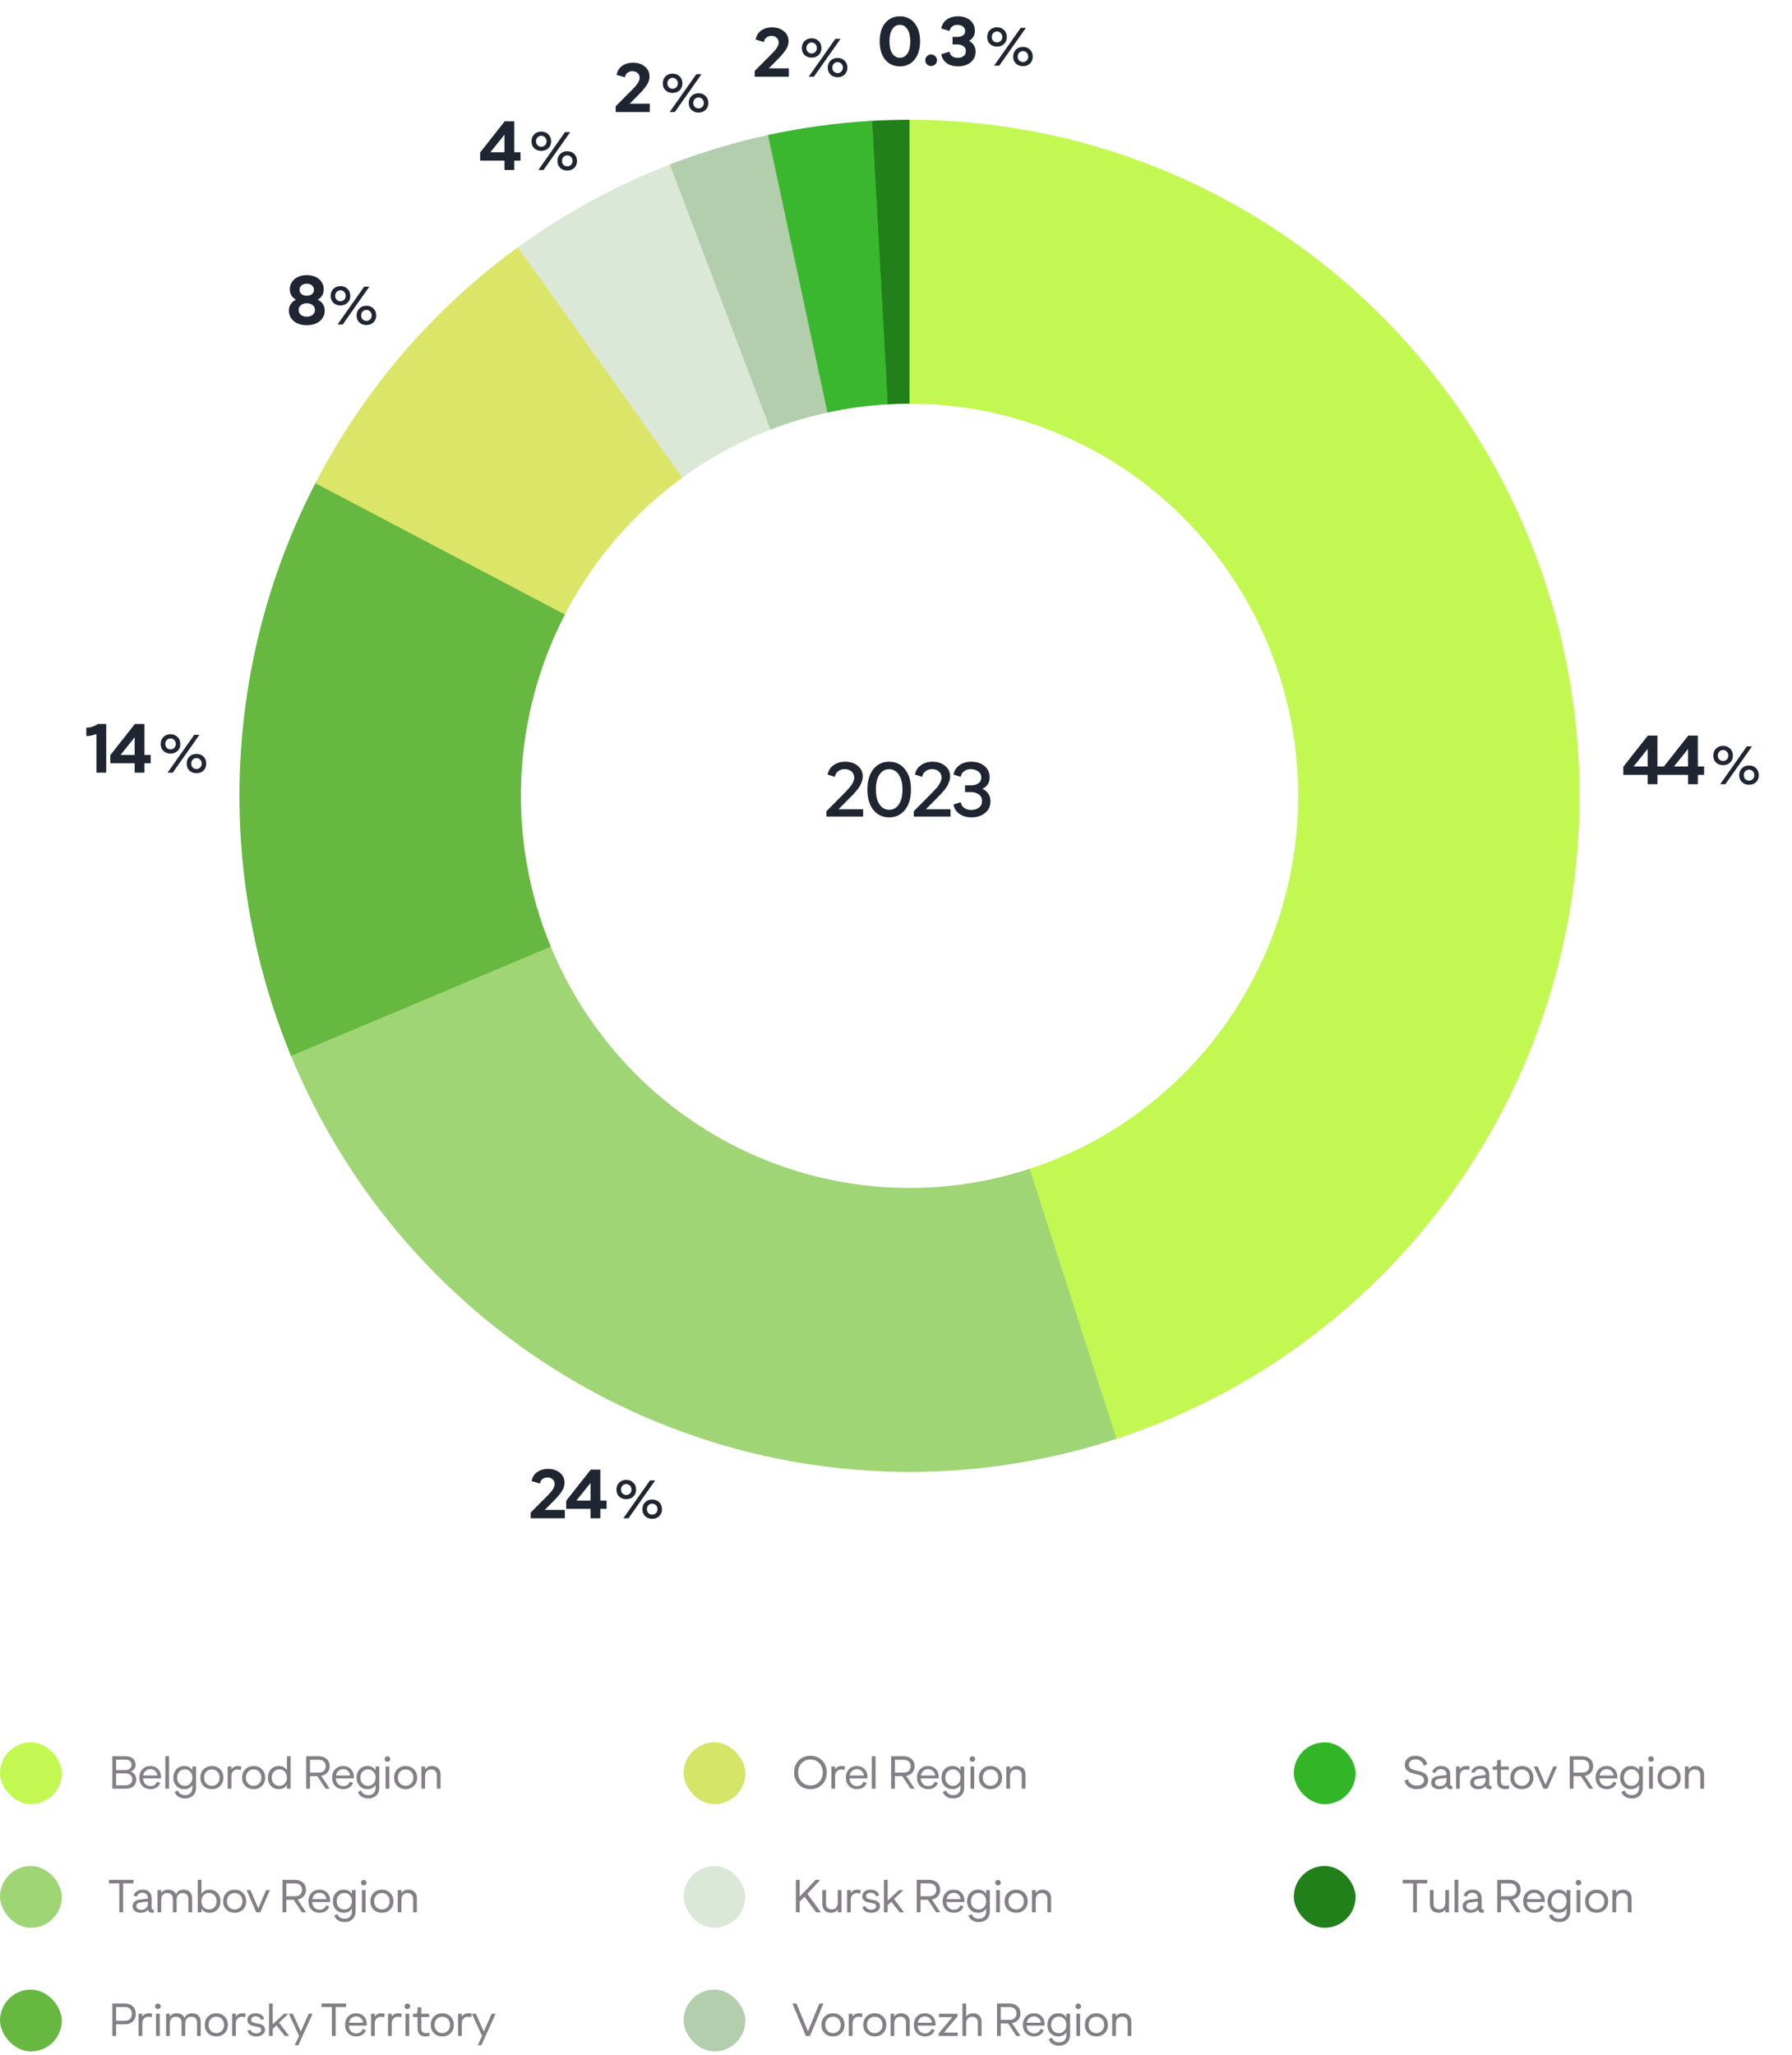 <svg width="464" height="532" viewBox="0 0 464 532" fill="none" xmlns="http://www.w3.org/2000/svg">
<path d="M224.942 31.324C228.569 31.101 232.202 30.993 235.837 31L235.695 104.5C233.587 104.496 231.48 104.559 229.376 104.688L224.942 31.324Z" fill="#218019"/>
<path d="M290.397 372.009C248.535 386.093 202.925 383.557 162.851 364.92C122.777 346.282 91.249 312.942 74.686 271.686L142.228 244.098C151.835 268.026 170.121 287.363 193.364 298.173C216.607 308.983 243.06 310.454 267.34 302.285L290.397 372.009Z" fill="#9FD575"/>
<path d="M213.978 211.367V209.987L217.518 206.427C218.878 205.067 219.744 204.154 220.118 203.687C220.824 202.767 221.178 201.967 221.178 201.287C221.178 200.647 220.951 200.121 220.498 199.707C220.058 199.294 219.471 199.087 218.738 199.087C218.071 199.087 217.504 199.267 217.038 199.627C216.571 199.974 216.278 200.461 216.158 201.087L214.278 200.487C214.504 199.434 215.031 198.621 215.858 198.047C216.684 197.461 217.678 197.167 218.838 197.167C220.171 197.167 221.264 197.527 222.118 198.247C222.971 198.954 223.398 199.874 223.398 201.007C223.398 201.434 223.311 201.881 223.138 202.347C222.964 202.814 222.791 203.201 222.618 203.507C222.444 203.814 222.144 204.221 221.718 204.727C221.291 205.221 221.004 205.541 220.858 205.687C220.711 205.834 220.398 206.154 219.918 206.647L217.118 209.467H223.498V211.367H213.978ZM230.235 211.567C228.529 211.567 227.162 210.927 226.135 209.647C225.109 208.354 224.595 206.594 224.595 204.367C224.595 202.141 225.109 200.387 226.135 199.107C227.162 197.814 228.522 197.167 230.215 197.167C231.922 197.167 233.289 197.814 234.315 199.107C235.355 200.387 235.875 202.141 235.875 204.367C235.875 206.594 235.355 208.354 234.315 209.647C233.289 210.927 231.929 211.567 230.235 211.567ZM227.735 208.227C228.362 209.147 229.195 209.607 230.235 209.607C231.275 209.607 232.109 209.147 232.735 208.227C233.362 207.294 233.675 206.007 233.675 204.367C233.675 202.727 233.355 201.441 232.715 200.507C232.089 199.574 231.255 199.107 230.215 199.107C229.175 199.107 228.342 199.574 227.715 200.507C227.102 201.441 226.795 202.727 226.795 204.367C226.795 206.007 227.109 207.294 227.735 208.227ZM236.597 211.367V209.987L240.137 206.427C241.497 205.067 242.363 204.154 242.737 203.687C243.443 202.767 243.797 201.967 243.797 201.287C243.797 200.647 243.57 200.121 243.117 199.707C242.677 199.294 242.09 199.087 241.357 199.087C240.69 199.087 240.123 199.267 239.657 199.627C239.19 199.974 238.897 200.461 238.777 201.087L236.897 200.487C237.123 199.434 237.65 198.621 238.477 198.047C239.303 197.461 240.297 197.167 241.457 197.167C242.79 197.167 243.883 197.527 244.737 198.247C245.59 198.954 246.017 199.874 246.017 201.007C246.017 201.434 245.93 201.881 245.757 202.347C245.583 202.814 245.41 203.201 245.237 203.507C245.063 203.814 244.763 204.221 244.337 204.727C243.91 205.221 243.623 205.541 243.477 205.687C243.33 205.834 243.017 206.154 242.537 206.647L239.737 209.467H246.117V211.367H236.597ZM251.554 211.567C250.327 211.567 249.294 211.274 248.454 210.687C247.614 210.101 247.087 209.287 246.874 208.247L248.754 207.647C248.874 208.274 249.174 208.767 249.654 209.127C250.147 209.474 250.754 209.647 251.474 209.647C252.247 209.647 252.907 209.454 253.454 209.067C254.001 208.667 254.274 208.087 254.274 207.327C254.274 206.581 253.994 206.014 253.434 205.627C252.887 205.227 252.194 205.027 251.354 205.027H249.874V203.287H251.354C252.141 203.287 252.787 203.121 253.294 202.787C253.814 202.441 254.074 201.934 254.074 201.267C254.074 200.574 253.807 200.041 253.274 199.667C252.741 199.281 252.107 199.087 251.374 199.087C250.694 199.087 250.114 199.267 249.634 199.627C249.167 199.987 248.874 200.474 248.754 201.087L246.874 200.487C247.101 199.434 247.627 198.621 248.454 198.047C249.281 197.461 250.294 197.167 251.494 197.167C252.881 197.167 254.021 197.541 254.914 198.287C255.807 199.021 256.254 200.001 256.254 201.227C256.254 202.587 255.627 203.574 254.374 204.187C255.761 204.854 256.454 205.934 256.454 207.427C256.454 208.694 255.987 209.701 255.054 210.447C254.134 211.194 252.967 211.567 251.554 211.567Z" fill="#1F2632"/>
<path d="M235.5 31C276.811 31 316.766 45.868 348.179 72.929C379.592 99.99 400.401 137.469 406.864 178.624C413.326 219.779 405.018 261.909 383.433 297.437C361.848 332.965 328.403 359.559 289.114 372.435L266.596 302.532C289.384 295.064 308.782 279.64 321.301 259.034C333.82 238.427 338.639 213.992 334.891 190.122C331.143 166.252 319.074 144.514 300.854 128.819C282.634 113.123 259.46 104.5 235.5 104.5V31Z" fill="#C3F853"/>
<path d="M75.35 273.318C65.526 249.54 61.027 223.867 62.175 198.133C63.324 172.399 70.09 147.238 81.992 124.446L146.465 158.699C139.562 171.918 135.638 186.511 134.972 201.437C134.306 216.363 136.915 231.253 142.613 245.044L75.35 273.318Z" fill="#66B840"/>
<path d="M81.662 125.081C94.423 100.4 112.837 79.145 135.375 63.081L177.428 123.107C164.355 132.424 153.675 144.752 146.274 159.067L81.662 125.081Z" fill="#DBE568"/>
<path d="M134.077 64.015C147.366 54.357 161.944 46.647 177.377 41.112L201.789 110.365C192.838 113.575 184.382 118.047 176.675 123.649L134.077 64.015Z" fill="#DBE8D7"/>
<path d="M173.439 42.579C181.927 39.299 190.657 36.698 199.549 34.798L214.648 106.703C209.491 107.805 204.427 109.314 199.505 111.216L173.439 42.579Z" fill="#B3CEAC"/>
<path d="M198.859 34.947C207.743 33.011 216.764 31.782 225.839 31.271L229.897 104.657C224.633 104.954 219.401 105.666 214.248 106.789L198.859 34.947Z" fill="#3AB72F"/>
<path d="M426.624 203V200.57H420.324V198.464L426.678 190.4H429.162V198.41H430.782V200.57H429.162V203H426.624ZM422.97 198.41H426.624V193.856L422.97 198.41ZM437.084 203V200.57H430.784V198.464L437.138 190.4H439.622V198.41H441.242V200.57H439.622V203H437.084ZM433.43 198.41H437.084V193.856L433.43 198.41Z" fill="#1F2632"/>
<path d="M447.97 197.386C447.494 197.834 446.887 198.058 446.15 198.058C445.413 198.058 444.806 197.834 444.33 197.386C443.854 196.929 443.616 196.331 443.616 195.594C443.616 194.838 443.854 194.227 444.33 193.76C444.806 193.293 445.413 193.06 446.15 193.06C446.887 193.06 447.494 193.293 447.97 193.76C448.455 194.227 448.698 194.838 448.698 195.594C448.698 196.331 448.455 196.929 447.97 197.386ZM445.394 203L452.296 193.2H453.64L446.738 203H445.394ZM445.184 196.588C445.455 196.849 445.777 196.98 446.15 196.98C446.523 196.98 446.845 196.849 447.116 196.588C447.387 196.317 447.522 195.981 447.522 195.58C447.522 195.169 447.387 194.829 447.116 194.558C446.845 194.278 446.523 194.138 446.15 194.138C445.777 194.138 445.455 194.278 445.184 194.558C444.923 194.829 444.792 195.169 444.792 195.58C444.792 195.981 444.923 196.317 445.184 196.588ZM454.69 202.454C454.214 202.911 453.607 203.14 452.87 203.14C452.133 203.14 451.526 202.911 451.05 202.454C450.574 201.997 450.336 201.404 450.336 200.676C450.336 199.92 450.574 199.309 451.05 198.842C451.526 198.375 452.133 198.142 452.87 198.142C453.607 198.142 454.214 198.375 454.69 198.842C455.166 199.309 455.404 199.92 455.404 200.676C455.404 201.404 455.166 201.997 454.69 202.454ZM452.87 202.062C453.253 202.062 453.575 201.931 453.836 201.67C454.107 201.399 454.242 201.059 454.242 200.648C454.242 200.237 454.107 199.897 453.836 199.626C453.575 199.355 453.253 199.22 452.87 199.22C452.497 199.22 452.175 199.355 451.904 199.626C451.643 199.897 451.512 200.237 451.512 200.648C451.512 201.059 451.643 201.399 451.904 201.67C452.175 201.931 452.497 202.062 452.87 202.062Z" fill="#1F2632"/>
<path d="M137.414 393V391.506L140.6 388.302C140.684 388.218 140.852 388.056 141.104 387.816C141.356 387.564 141.524 387.39 141.608 387.294C141.704 387.198 141.854 387.042 142.058 386.826C142.274 386.61 142.424 386.448 142.508 386.34C142.592 386.232 142.712 386.088 142.868 385.908C143.024 385.716 143.132 385.56 143.192 385.44C143.252 385.308 143.324 385.164 143.408 385.008C143.492 384.84 143.546 384.69 143.57 384.558C143.606 384.414 143.624 384.27 143.624 384.126C143.624 383.646 143.45 383.244 143.102 382.92C142.766 382.596 142.316 382.434 141.752 382.434C141.248 382.434 140.816 382.572 140.456 382.848C140.108 383.124 139.892 383.514 139.808 384.018L137.648 383.37C137.852 382.35 138.338 381.57 139.106 381.03C139.886 380.49 140.816 380.22 141.896 380.22C143.144 380.22 144.17 380.556 144.974 381.228C145.778 381.888 146.18 382.734 146.18 383.766C146.18 384.222 146.096 384.678 145.928 385.134C145.76 385.578 145.496 386.034 145.136 386.502C144.776 386.97 144.494 387.318 144.29 387.546C144.086 387.762 143.768 388.092 143.336 388.536L141.05 390.84H146.252V393H137.414ZM152.906 393V390.57H146.606V388.464L152.96 380.4H155.444V388.41H157.064V390.57H155.444V393H152.906ZM149.252 388.41H152.906V383.856L149.252 388.41Z" fill="#1F2632"/>
<path d="M163.97 387.386C163.494 387.834 162.887 388.058 162.15 388.058C161.413 388.058 160.806 387.834 160.33 387.386C159.854 386.929 159.616 386.331 159.616 385.594C159.616 384.838 159.854 384.227 160.33 383.76C160.806 383.293 161.413 383.06 162.15 383.06C162.887 383.06 163.494 383.293 163.97 383.76C164.455 384.227 164.698 384.838 164.698 385.594C164.698 386.331 164.455 386.929 163.97 387.386ZM161.394 393L168.296 383.2H169.64L162.738 393H161.394ZM161.184 386.588C161.455 386.849 161.777 386.98 162.15 386.98C162.523 386.98 162.845 386.849 163.116 386.588C163.387 386.317 163.522 385.981 163.522 385.58C163.522 385.169 163.387 384.829 163.116 384.558C162.845 384.278 162.523 384.138 162.15 384.138C161.777 384.138 161.455 384.278 161.184 384.558C160.923 384.829 160.792 385.169 160.792 385.58C160.792 385.981 160.923 386.317 161.184 386.588ZM170.69 392.454C170.214 392.911 169.607 393.14 168.87 393.14C168.133 393.14 167.526 392.911 167.05 392.454C166.574 391.997 166.336 391.404 166.336 390.676C166.336 389.92 166.574 389.309 167.05 388.842C167.526 388.375 168.133 388.142 168.87 388.142C169.607 388.142 170.214 388.375 170.69 388.842C171.166 389.309 171.404 389.92 171.404 390.676C171.404 391.404 171.166 391.997 170.69 392.454ZM168.87 392.062C169.253 392.062 169.575 391.931 169.836 391.67C170.107 391.399 170.242 391.059 170.242 390.648C170.242 390.237 170.107 389.897 169.836 389.626C169.575 389.355 169.253 389.22 168.87 389.22C168.497 389.22 168.175 389.355 167.904 389.626C167.643 389.897 167.512 390.237 167.512 390.648C167.512 391.059 167.643 391.399 167.904 391.67C168.175 391.931 168.497 392.062 168.87 392.062Z" fill="#1F2632"/>
<path d="M24.97 200V189.992C24.046 190.352 23.17 190.532 22.342 190.532V188.354C23.386 188.354 24.394 188.036 25.366 187.4H27.508V200H24.97ZM34.865 200V197.57H28.565V195.464L34.919 187.4H37.403V195.41H39.023V197.57H37.403V200H34.865ZM31.211 195.41H34.865V190.856L31.211 195.41Z" fill="#1F2632"/>
<path d="M45.97 194.386C45.494 194.834 44.887 195.058 44.15 195.058C43.413 195.058 42.806 194.834 42.33 194.386C41.854 193.929 41.616 193.331 41.616 192.594C41.616 191.838 41.854 191.227 42.33 190.76C42.806 190.293 43.413 190.06 44.15 190.06C44.887 190.06 45.494 190.293 45.97 190.76C46.455 191.227 46.698 191.838 46.698 192.594C46.698 193.331 46.455 193.929 45.97 194.386ZM43.394 200L50.296 190.2H51.64L44.738 200H43.394ZM43.184 193.588C43.455 193.849 43.777 193.98 44.15 193.98C44.523 193.98 44.845 193.849 45.116 193.588C45.387 193.317 45.522 192.981 45.522 192.58C45.522 192.169 45.387 191.829 45.116 191.558C44.845 191.278 44.523 191.138 44.15 191.138C43.777 191.138 43.455 191.278 43.184 191.558C42.923 191.829 42.792 192.169 42.792 192.58C42.792 192.981 42.923 193.317 43.184 193.588ZM52.69 199.454C52.214 199.911 51.607 200.14 50.87 200.14C50.133 200.14 49.526 199.911 49.05 199.454C48.574 198.997 48.336 198.404 48.336 197.676C48.336 196.92 48.574 196.309 49.05 195.842C49.526 195.375 50.133 195.142 50.87 195.142C51.607 195.142 52.214 195.375 52.69 195.842C53.166 196.309 53.404 196.92 53.404 197.676C53.404 198.404 53.166 198.997 52.69 199.454ZM50.87 199.062C51.253 199.062 51.575 198.931 51.836 198.67C52.107 198.399 52.242 198.059 52.242 197.648C52.242 197.237 52.107 196.897 51.836 196.626C51.575 196.355 51.253 196.22 50.87 196.22C50.497 196.22 50.175 196.355 49.904 196.626C49.643 196.897 49.512 197.237 49.512 197.648C49.512 198.059 49.643 198.399 49.904 198.67C50.175 198.931 50.497 199.062 50.87 199.062Z" fill="#1F2632"/>
<path d="M233.012 17.18C231.428 17.18 230.156 16.604 229.196 15.452C228.248 14.288 227.774 12.704 227.774 10.7C227.774 8.696 228.248 7.118 229.196 5.966C230.156 4.802 231.422 4.22 232.994 4.22C234.578 4.22 235.844 4.802 236.792 5.966C237.752 7.118 238.232 8.696 238.232 10.7C238.232 12.704 237.752 14.288 236.792 15.452C235.844 16.604 234.584 17.18 233.012 17.18ZM233.012 14.948C233.84 14.948 234.494 14.576 234.974 13.832C235.454 13.076 235.694 12.032 235.694 10.7C235.694 9.368 235.448 8.324 234.956 7.568C234.476 6.812 233.822 6.434 232.994 6.434C232.166 6.434 231.512 6.812 231.032 7.568C230.552 8.312 230.312 9.356 230.312 10.7C230.312 12.044 230.552 13.088 231.032 13.832C231.512 14.576 232.172 14.948 233.012 14.948ZM242.156 16.658C241.868 16.946 241.514 17.09 241.094 17.09C240.674 17.09 240.314 16.946 240.014 16.658C239.726 16.37 239.582 16.016 239.582 15.596C239.582 15.188 239.726 14.84 240.014 14.552C240.314 14.252 240.674 14.102 241.094 14.102C241.514 14.102 241.868 14.252 242.156 14.552C242.456 14.84 242.606 15.188 242.606 15.596C242.606 16.016 242.456 16.37 242.156 16.658ZM248.068 17.18C246.916 17.18 245.944 16.91 245.152 16.37C244.372 15.818 243.892 15.038 243.712 14.03L245.872 13.382C245.956 13.898 246.184 14.294 246.556 14.57C246.928 14.834 247.396 14.966 247.96 14.966C248.56 14.966 249.064 14.822 249.472 14.534C249.88 14.234 250.084 13.802 250.084 13.238C250.084 12.674 249.874 12.248 249.454 11.96C249.046 11.66 248.512 11.51 247.852 11.51H246.646V9.548H247.852C248.452 9.548 248.944 9.422 249.328 9.17C249.712 8.906 249.904 8.528 249.904 8.036C249.904 7.52 249.706 7.124 249.31 6.848C248.914 6.572 248.434 6.434 247.87 6.434C247.354 6.434 246.91 6.578 246.538 6.866C246.178 7.142 245.956 7.526 245.872 8.018L243.712 7.37C243.916 6.362 244.402 5.588 245.17 5.048C245.95 4.496 246.904 4.22 248.032 4.22C249.352 4.22 250.414 4.568 251.218 5.264C252.022 5.96 252.424 6.866 252.424 7.982C252.424 9.134 251.92 9.998 250.912 10.574C252.04 11.186 252.604 12.116 252.604 13.364C252.604 14.504 252.178 15.428 251.326 16.136C250.486 16.832 249.4 17.18 248.068 17.18Z" fill="#1F2632"/>
<path d="M259.97 11.386C259.494 11.834 258.887 12.058 258.15 12.058C257.413 12.058 256.806 11.834 256.33 11.386C255.854 10.929 255.616 10.331 255.616 9.594C255.616 8.838 255.854 8.227 256.33 7.76C256.806 7.293 257.413 7.06 258.15 7.06C258.887 7.06 259.494 7.293 259.97 7.76C260.455 8.227 260.698 8.838 260.698 9.594C260.698 10.331 260.455 10.929 259.97 11.386ZM257.394 17L264.296 7.2H265.64L258.738 17H257.394ZM257.184 10.588C257.455 10.849 257.777 10.98 258.15 10.98C258.523 10.98 258.845 10.849 259.116 10.588C259.387 10.317 259.522 9.981 259.522 9.58C259.522 9.169 259.387 8.829 259.116 8.558C258.845 8.278 258.523 8.138 258.15 8.138C257.777 8.138 257.455 8.278 257.184 8.558C256.923 8.829 256.792 9.169 256.792 9.58C256.792 9.981 256.923 10.317 257.184 10.588ZM266.69 16.454C266.214 16.911 265.607 17.14 264.87 17.14C264.133 17.14 263.526 16.911 263.05 16.454C262.574 15.997 262.336 15.404 262.336 14.676C262.336 13.92 262.574 13.309 263.05 12.842C263.526 12.375 264.133 12.142 264.87 12.142C265.607 12.142 266.214 12.375 266.69 12.842C267.166 13.309 267.404 13.92 267.404 14.676C267.404 15.404 267.166 15.997 266.69 16.454ZM264.87 16.062C265.253 16.062 265.575 15.931 265.836 15.67C266.107 15.399 266.242 15.059 266.242 14.648C266.242 14.237 266.107 13.897 265.836 13.626C265.575 13.355 265.253 13.22 264.87 13.22C264.497 13.22 264.175 13.355 263.904 13.626C263.643 13.897 263.512 14.237 263.512 14.648C263.512 15.059 263.643 15.399 263.904 15.67C264.175 15.931 264.497 16.062 264.87 16.062Z" fill="#1F2632"/>
<path d="M195.414 19.858V18.364L198.6 15.16C198.684 15.076 198.852 14.914 199.104 14.674C199.356 14.422 199.524 14.248 199.608 14.152C199.704 14.056 199.854 13.9 200.058 13.684C200.274 13.468 200.424 13.306 200.508 13.198C200.592 13.09 200.712 12.946 200.868 12.766C201.024 12.574 201.132 12.418 201.192 12.298C201.252 12.166 201.324 12.022 201.408 11.866C201.492 11.698 201.546 11.548 201.57 11.416C201.606 11.272 201.624 11.128 201.624 10.984C201.624 10.504 201.45 10.102 201.102 9.778C200.766 9.454 200.316 9.292 199.752 9.292C199.248 9.292 198.816 9.43 198.456 9.706C198.108 9.982 197.892 10.372 197.808 10.876L195.648 10.228C195.852 9.208 196.338 8.428 197.106 7.888C197.886 7.348 198.816 7.078 199.896 7.078C201.144 7.078 202.17 7.414 202.974 8.086C203.778 8.746 204.18 9.592 204.18 10.624C204.18 11.08 204.096 11.536 203.928 11.992C203.76 12.436 203.496 12.892 203.136 13.36C202.776 13.828 202.494 14.176 202.29 14.404C202.086 14.62 201.768 14.95 201.336 15.394L199.05 17.698H204.252V19.858H195.414Z" fill="#1F2632"/>
<path d="M211.97 14.244C211.494 14.692 210.887 14.916 210.15 14.916C209.413 14.916 208.806 14.692 208.33 14.244C207.854 13.787 207.616 13.19 207.616 12.452C207.616 11.696 207.854 11.085 208.33 10.618C208.806 10.152 209.413 9.918 210.15 9.918C210.887 9.918 211.494 10.152 211.97 10.618C212.455 11.085 212.698 11.696 212.698 12.452C212.698 13.19 212.455 13.787 211.97 14.244ZM209.394 19.858L216.296 10.058H217.64L210.738 19.858H209.394ZM209.184 13.446C209.455 13.708 209.777 13.838 210.15 13.838C210.523 13.838 210.845 13.708 211.116 13.446C211.387 13.176 211.522 12.84 211.522 12.438C211.522 12.028 211.387 11.687 211.116 11.416C210.845 11.136 210.523 10.996 210.15 10.996C209.777 10.996 209.455 11.136 209.184 11.416C208.923 11.687 208.792 12.028 208.792 12.438C208.792 12.84 208.923 13.176 209.184 13.446ZM218.69 19.312C218.214 19.77 217.607 19.998 216.87 19.998C216.133 19.998 215.526 19.77 215.05 19.312C214.574 18.855 214.336 18.262 214.336 17.534C214.336 16.778 214.574 16.167 215.05 15.7C215.526 15.234 216.133 15 216.87 15C217.607 15 218.214 15.234 218.69 15.7C219.166 16.167 219.404 16.778 219.404 17.534C219.404 18.262 219.166 18.855 218.69 19.312ZM216.87 18.92C217.253 18.92 217.575 18.79 217.836 18.528C218.107 18.258 218.242 17.917 218.242 17.506C218.242 17.096 218.107 16.755 217.836 16.484C217.575 16.214 217.253 16.078 216.87 16.078C216.497 16.078 216.175 16.214 215.904 16.484C215.643 16.755 215.512 17.096 215.512 17.506C215.512 17.917 215.643 18.258 215.904 18.528C216.175 18.79 216.497 18.92 216.87 18.92Z" fill="#1F2632"/>
<path d="M130.624 44V41.57H124.324V39.464L130.678 31.4H133.162V39.41H134.782V41.57H133.162V44H130.624ZM126.97 39.41H130.624V34.856L126.97 39.41Z" fill="#1F2632"/>
<path d="M141.97 38.386C141.494 38.834 140.887 39.058 140.15 39.058C139.413 39.058 138.806 38.834 138.33 38.386C137.854 37.929 137.616 37.331 137.616 36.594C137.616 35.838 137.854 35.227 138.33 34.76C138.806 34.293 139.413 34.06 140.15 34.06C140.887 34.06 141.494 34.293 141.97 34.76C142.455 35.227 142.698 35.838 142.698 36.594C142.698 37.331 142.455 37.929 141.97 38.386ZM139.394 44L146.296 34.2H147.64L140.738 44H139.394ZM139.184 37.588C139.455 37.849 139.777 37.98 140.15 37.98C140.523 37.98 140.845 37.849 141.116 37.588C141.387 37.317 141.522 36.981 141.522 36.58C141.522 36.169 141.387 35.829 141.116 35.558C140.845 35.278 140.523 35.138 140.15 35.138C139.777 35.138 139.455 35.278 139.184 35.558C138.923 35.829 138.792 36.169 138.792 36.58C138.792 36.981 138.923 37.317 139.184 37.588ZM148.69 43.454C148.214 43.911 147.607 44.14 146.87 44.14C146.133 44.14 145.526 43.911 145.05 43.454C144.574 42.997 144.336 42.404 144.336 41.676C144.336 40.92 144.574 40.309 145.05 39.842C145.526 39.375 146.133 39.142 146.87 39.142C147.607 39.142 148.214 39.375 148.69 39.842C149.166 40.309 149.404 40.92 149.404 41.676C149.404 42.404 149.166 42.997 148.69 43.454ZM146.87 43.062C147.253 43.062 147.575 42.931 147.836 42.67C148.107 42.399 148.242 42.059 148.242 41.648C148.242 41.237 148.107 40.897 147.836 40.626C147.575 40.355 147.253 40.22 146.87 40.22C146.497 40.22 146.175 40.355 145.904 40.626C145.643 40.897 145.512 41.237 145.512 41.648C145.512 42.059 145.643 42.399 145.904 42.67C146.175 42.931 146.497 43.062 146.87 43.062Z" fill="#1F2632"/>
<path d="M159.414 29V27.506L162.6 24.302C162.684 24.218 162.852 24.056 163.104 23.816C163.356 23.564 163.524 23.39 163.608 23.294C163.704 23.198 163.854 23.042 164.058 22.826C164.274 22.61 164.424 22.448 164.508 22.34C164.592 22.232 164.712 22.088 164.868 21.908C165.024 21.716 165.132 21.56 165.192 21.44C165.252 21.308 165.324 21.164 165.408 21.008C165.492 20.84 165.546 20.69 165.57 20.558C165.606 20.414 165.624 20.27 165.624 20.126C165.624 19.646 165.45 19.244 165.102 18.92C164.766 18.596 164.316 18.434 163.752 18.434C163.248 18.434 162.816 18.572 162.456 18.848C162.108 19.124 161.892 19.514 161.808 20.018L159.648 19.37C159.852 18.35 160.338 17.57 161.106 17.03C161.886 16.49 162.816 16.22 163.896 16.22C165.144 16.22 166.17 16.556 166.974 17.228C167.778 17.888 168.18 18.734 168.18 19.766C168.18 20.222 168.096 20.678 167.928 21.134C167.76 21.578 167.496 22.034 167.136 22.502C166.776 22.97 166.494 23.318 166.29 23.546C166.086 23.762 165.768 24.092 165.336 24.536L163.05 26.84H168.252V29H159.414Z" fill="#1F2632"/>
<path d="M175.97 23.386C175.494 23.834 174.887 24.058 174.15 24.058C173.413 24.058 172.806 23.834 172.33 23.386C171.854 22.929 171.616 22.331 171.616 21.594C171.616 20.838 171.854 20.227 172.33 19.76C172.806 19.293 173.413 19.06 174.15 19.06C174.887 19.06 175.494 19.293 175.97 19.76C176.455 20.227 176.698 20.838 176.698 21.594C176.698 22.331 176.455 22.929 175.97 23.386ZM173.394 29L180.296 19.2H181.64L174.738 29H173.394ZM173.184 22.588C173.455 22.849 173.777 22.98 174.15 22.98C174.523 22.98 174.845 22.849 175.116 22.588C175.387 22.317 175.522 21.981 175.522 21.58C175.522 21.169 175.387 20.829 175.116 20.558C174.845 20.278 174.523 20.138 174.15 20.138C173.777 20.138 173.455 20.278 173.184 20.558C172.923 20.829 172.792 21.169 172.792 21.58C172.792 21.981 172.923 22.317 173.184 22.588ZM182.69 28.454C182.214 28.911 181.607 29.14 180.87 29.14C180.133 29.14 179.526 28.911 179.05 28.454C178.574 27.997 178.336 27.404 178.336 26.676C178.336 25.92 178.574 25.309 179.05 24.842C179.526 24.375 180.133 24.142 180.87 24.142C181.607 24.142 182.214 24.375 182.69 24.842C183.166 25.309 183.404 25.92 183.404 26.676C183.404 27.404 183.166 27.997 182.69 28.454ZM180.87 28.062C181.253 28.062 181.575 27.931 181.836 27.67C182.107 27.399 182.242 27.059 182.242 26.648C182.242 26.237 182.107 25.897 181.836 25.626C181.575 25.355 181.253 25.22 180.87 25.22C180.497 25.22 180.175 25.355 179.904 25.626C179.643 25.897 179.512 26.237 179.512 26.648C179.512 27.059 179.643 27.399 179.904 27.67C180.175 27.931 180.497 28.062 180.87 28.062Z" fill="#1F2632"/>
<path d="M82.802 83.118C81.95 83.826 80.828 84.18 79.436 84.18C78.044 84.18 76.922 83.826 76.07 83.118C75.23 82.398 74.81 81.498 74.81 80.418C74.81 79.134 75.416 78.186 76.628 77.574C75.572 76.974 75.044 76.086 75.044 74.91C75.044 73.854 75.44 72.978 76.232 72.282C77.024 71.574 78.092 71.22 79.436 71.22C80.792 71.22 81.86 71.574 82.64 72.282C83.432 72.978 83.828 73.854 83.828 74.91C83.828 76.086 83.306 76.974 82.262 77.574C83.474 78.186 84.08 79.134 84.08 80.418C84.08 81.498 83.654 82.398 82.802 83.118ZM78.086 76.134C78.446 76.41 78.896 76.548 79.436 76.548C79.976 76.548 80.42 76.41 80.768 76.134C81.116 75.858 81.29 75.486 81.29 75.018C81.29 74.538 81.11 74.154 80.75 73.866C80.402 73.578 79.964 73.434 79.436 73.434C78.908 73.434 78.464 73.578 78.104 73.866C77.744 74.154 77.564 74.538 77.564 75.018C77.564 75.486 77.738 75.858 78.086 76.134ZM77.924 81.498C78.32 81.81 78.824 81.966 79.436 81.966C80.048 81.966 80.552 81.81 80.948 81.498C81.344 81.186 81.542 80.766 81.542 80.238C81.542 79.71 81.344 79.29 80.948 78.978C80.552 78.666 80.048 78.51 79.436 78.51C78.824 78.51 78.32 78.666 77.924 78.978C77.528 79.29 77.33 79.71 77.33 80.238C77.33 80.766 77.528 81.186 77.924 81.498Z" fill="#1F2632"/>
<path d="M89.97 78.386C89.494 78.834 88.887 79.058 88.15 79.058C87.413 79.058 86.806 78.834 86.33 78.386C85.854 77.929 85.616 77.331 85.616 76.594C85.616 75.838 85.854 75.227 86.33 74.76C86.806 74.293 87.413 74.06 88.15 74.06C88.887 74.06 89.494 74.293 89.97 74.76C90.455 75.227 90.698 75.838 90.698 76.594C90.698 77.331 90.455 77.929 89.97 78.386ZM87.394 84L94.296 74.2H95.64L88.738 84H87.394ZM87.184 77.588C87.455 77.849 87.777 77.98 88.15 77.98C88.523 77.98 88.845 77.849 89.116 77.588C89.387 77.317 89.522 76.981 89.522 76.58C89.522 76.169 89.387 75.829 89.116 75.558C88.845 75.278 88.523 75.138 88.15 75.138C87.777 75.138 87.455 75.278 87.184 75.558C86.923 75.829 86.792 76.169 86.792 76.58C86.792 76.981 86.923 77.317 87.184 77.588ZM96.69 83.454C96.214 83.911 95.607 84.14 94.87 84.14C94.133 84.14 93.526 83.911 93.05 83.454C92.574 82.997 92.336 82.404 92.336 81.676C92.336 80.92 92.574 80.309 93.05 79.842C93.526 79.375 94.133 79.142 94.87 79.142C95.607 79.142 96.214 79.375 96.69 79.842C97.166 80.309 97.404 80.92 97.404 81.676C97.404 82.404 97.166 82.997 96.69 83.454ZM94.87 83.062C95.253 83.062 95.575 82.931 95.836 82.67C96.107 82.399 96.242 82.059 96.242 81.648C96.242 81.237 96.107 80.897 95.836 80.626C95.575 80.355 95.253 80.22 94.87 80.22C94.497 80.22 94.175 80.355 93.904 80.626C93.643 80.897 93.512 81.237 93.512 81.648C93.512 82.059 93.643 82.399 93.904 82.67C94.175 82.931 94.497 83.062 94.87 83.062Z" fill="#1F2632"/>
<rect y="451" width="16" height="16" rx="8" fill="#C3F853"/>
<path d="M29.08 463V454.6H32.5C33.332 454.6 33.972 454.796 34.42 455.188C34.868 455.572 35.092 456.104 35.092 456.784C35.092 457.608 34.692 458.2 33.892 458.56C34.332 458.744 34.672 459.012 34.912 459.364C35.152 459.708 35.272 460.116 35.272 460.588C35.272 461.324 35.036 461.912 34.564 462.352C34.092 462.784 33.412 463 32.524 463H29.08ZM30.064 458.164H32.38C32.924 458.164 33.34 458.048 33.628 457.816C33.916 457.584 34.06 457.252 34.06 456.82C34.06 455.916 33.5 455.464 32.38 455.464H30.064V458.164ZM30.064 462.124H32.428C33.028 462.124 33.48 461.984 33.784 461.704C34.096 461.416 34.252 461.028 34.252 460.54C34.252 460.076 34.092 459.712 33.772 459.448C33.452 459.176 33.004 459.04 32.428 459.04H30.064V462.124ZM38.958 463.12C38.126 463.12 37.438 462.848 36.894 462.304C36.35 461.752 36.078 461.028 36.078 460.132C36.078 459.236 36.346 458.512 36.882 457.96C37.426 457.408 38.11 457.132 38.934 457.132C39.75 457.132 40.414 457.396 40.926 457.924C41.446 458.452 41.706 459.152 41.706 460.024C41.706 460.12 41.698 460.224 41.682 460.336H37.038C37.07 460.944 37.262 461.428 37.614 461.788C37.966 462.148 38.414 462.328 38.958 462.328C39.374 462.328 39.734 462.228 40.038 462.028C40.342 461.82 40.534 461.54 40.614 461.188L41.466 461.464C41.322 461.984 41.018 462.392 40.554 462.688C40.098 462.976 39.566 463.12 38.958 463.12ZM37.086 459.58H40.758C40.694 459.092 40.498 458.696 40.17 458.392C39.842 458.088 39.434 457.936 38.946 457.936C38.466 457.936 38.058 458.084 37.722 458.38C37.386 458.676 37.174 459.076 37.086 459.58ZM42.806 463V454.6H43.766V463H42.806ZM49.806 457.252H50.766V462.712C50.766 463.592 50.502 464.28 49.974 464.776C49.454 465.272 48.774 465.52 47.934 465.52C47.278 465.52 46.702 465.368 46.206 465.064C45.718 464.76 45.394 464.352 45.234 463.84L46.098 463.468C46.186 463.82 46.394 464.108 46.722 464.332C47.058 464.556 47.458 464.668 47.922 464.668C48.49 464.668 48.946 464.504 49.29 464.176C49.634 463.848 49.806 463.38 49.806 462.772V462.016C49.35 462.752 48.646 463.12 47.694 463.12C46.894 463.12 46.226 462.844 45.69 462.292C45.154 461.732 44.886 461.012 44.886 460.132C44.886 459.252 45.15 458.532 45.678 457.972C46.214 457.412 46.886 457.132 47.694 457.132C48.646 457.132 49.35 457.5 49.806 458.236V457.252ZM46.434 461.68C46.818 462.072 47.294 462.268 47.862 462.268C48.43 462.268 48.894 462.072 49.254 461.68C49.622 461.28 49.806 460.764 49.806 460.132C49.806 459.5 49.622 458.984 49.254 458.584C48.894 458.184 48.43 457.984 47.862 457.984C47.294 457.984 46.818 458.184 46.434 458.584C46.058 458.976 45.87 459.492 45.87 460.132C45.87 460.772 46.058 461.288 46.434 461.68ZM56.997 462.292C56.429 462.844 55.717 463.12 54.861 463.12C54.005 463.12 53.293 462.848 52.725 462.304C52.157 461.752 51.873 461.036 51.873 460.156C51.873 459.252 52.153 458.524 52.713 457.972C53.281 457.412 53.997 457.132 54.861 457.132C55.717 457.132 56.429 457.412 56.997 457.972C57.565 458.524 57.849 459.252 57.849 460.156C57.849 461.028 57.565 461.74 56.997 462.292ZM54.861 462.256C55.429 462.256 55.905 462.064 56.289 461.68C56.673 461.288 56.865 460.776 56.865 460.144C56.865 459.496 56.673 458.98 56.289 458.596C55.913 458.204 55.437 458.008 54.861 458.008C54.285 458.008 53.805 458.204 53.421 458.596C53.045 458.98 52.857 459.496 52.857 460.144C52.857 460.776 53.045 461.288 53.421 461.68C53.805 462.064 54.285 462.256 54.861 462.256ZM61.628 457.132C61.972 457.132 62.26 457.18 62.492 457.276L62.348 458.176C62.084 458.072 61.8 458.02 61.496 458.02C61.024 458.02 60.64 458.184 60.344 458.512C60.056 458.832 59.912 459.272 59.912 459.832V463H58.952V457.252H59.912V458.02C60.288 457.428 60.86 457.132 61.628 457.132ZM67.808 462.292C67.24 462.844 66.528 463.12 65.672 463.12C64.816 463.12 64.104 462.848 63.536 462.304C62.968 461.752 62.684 461.036 62.684 460.156C62.684 459.252 62.964 458.524 63.524 457.972C64.092 457.412 64.808 457.132 65.672 457.132C66.528 457.132 67.24 457.412 67.808 457.972C68.376 458.524 68.66 459.252 68.66 460.156C68.66 461.028 68.376 461.74 67.808 462.292ZM65.672 462.256C66.24 462.256 66.716 462.064 67.1 461.68C67.484 461.288 67.676 460.776 67.676 460.144C67.676 459.496 67.484 458.98 67.1 458.596C66.724 458.204 66.248 458.008 65.672 458.008C65.096 458.008 64.616 458.204 64.232 458.596C63.856 458.98 63.668 459.496 63.668 460.144C63.668 460.776 63.856 461.288 64.232 461.68C64.616 462.064 65.096 462.256 65.672 462.256ZM74.288 454.6H75.248V463H74.288V462.016C73.832 462.752 73.128 463.12 72.176 463.12C71.376 463.12 70.708 462.844 70.172 462.292C69.636 461.732 69.368 461.012 69.368 460.132C69.368 459.252 69.632 458.532 70.16 457.972C70.696 457.412 71.368 457.132 72.176 457.132C73.128 457.132 73.832 457.5 74.288 458.236V454.6ZM70.916 461.68C71.3 462.072 71.776 462.268 72.344 462.268C72.912 462.268 73.376 462.072 73.736 461.68C74.104 461.28 74.288 460.764 74.288 460.132C74.288 459.5 74.104 458.984 73.736 458.584C73.376 458.184 72.912 457.984 72.344 457.984C71.776 457.984 71.3 458.184 70.916 458.584C70.54 458.976 70.352 459.492 70.352 460.132C70.352 460.772 70.54 461.288 70.916 461.68ZM79.289 463V454.6H82.517C83.381 454.6 84.069 454.836 84.581 455.308C85.101 455.78 85.361 456.404 85.361 457.18C85.361 457.836 85.165 458.388 84.773 458.836C84.389 459.284 83.861 459.564 83.189 459.676L85.385 463H84.305L82.157 459.748H80.273V463H79.289ZM80.273 458.836H82.517C83.101 458.836 83.549 458.688 83.861 458.392C84.181 458.096 84.341 457.692 84.341 457.18C84.341 456.668 84.181 456.264 83.861 455.968C83.549 455.664 83.101 455.512 82.517 455.512H80.273V458.836ZM88.875 463.12C88.043 463.12 87.355 462.848 86.811 462.304C86.267 461.752 85.995 461.028 85.995 460.132C85.995 459.236 86.263 458.512 86.799 457.96C87.343 457.408 88.027 457.132 88.851 457.132C89.667 457.132 90.331 457.396 90.843 457.924C91.363 458.452 91.623 459.152 91.623 460.024C91.623 460.12 91.615 460.224 91.599 460.336H86.955C86.987 460.944 87.179 461.428 87.531 461.788C87.883 462.148 88.331 462.328 88.875 462.328C89.291 462.328 89.651 462.228 89.955 462.028C90.259 461.82 90.451 461.54 90.531 461.188L91.383 461.464C91.239 461.984 90.935 462.392 90.471 462.688C90.015 462.976 89.483 463.12 88.875 463.12ZM87.003 459.58H90.675C90.611 459.092 90.415 458.696 90.087 458.392C89.759 458.088 89.351 457.936 88.863 457.936C88.383 457.936 87.975 458.084 87.639 458.38C87.303 458.676 87.091 459.076 87.003 459.58ZM97.246 457.252H98.206V462.712C98.206 463.592 97.942 464.28 97.414 464.776C96.894 465.272 96.214 465.52 95.374 465.52C94.718 465.52 94.142 465.368 93.646 465.064C93.158 464.76 92.834 464.352 92.674 463.84L93.538 463.468C93.626 463.82 93.834 464.108 94.162 464.332C94.498 464.556 94.898 464.668 95.362 464.668C95.93 464.668 96.386 464.504 96.73 464.176C97.074 463.848 97.246 463.38 97.246 462.772V462.016C96.79 462.752 96.086 463.12 95.134 463.12C94.334 463.12 93.666 462.844 93.13 462.292C92.594 461.732 92.326 461.012 92.326 460.132C92.326 459.252 92.59 458.532 93.118 457.972C93.654 457.412 94.326 457.132 95.134 457.132C96.086 457.132 96.79 457.5 97.246 458.236V457.252ZM93.874 461.68C94.258 462.072 94.734 462.268 95.302 462.268C95.87 462.268 96.334 462.072 96.694 461.68C97.062 461.28 97.246 460.764 97.246 460.132C97.246 459.5 97.062 458.984 96.694 458.584C96.334 458.184 95.87 457.984 95.302 457.984C94.734 457.984 94.258 458.184 93.874 458.584C93.498 458.976 93.31 459.492 93.31 460.132C93.31 460.772 93.498 461.288 93.874 461.68ZM100.837 455.836C100.693 455.972 100.521 456.04 100.321 456.04C100.121 456.04 99.95 455.972 99.805 455.836C99.669 455.7 99.602 455.532 99.602 455.332C99.602 455.132 99.669 454.964 99.805 454.828C99.95 454.684 100.121 454.612 100.321 454.612C100.521 454.612 100.693 454.684 100.837 454.828C100.981 454.964 101.053 455.132 101.053 455.332C101.053 455.532 100.981 455.7 100.837 455.836ZM99.841 463V457.252H100.801V463H99.841ZM107.159 462.292C106.591 462.844 105.879 463.12 105.023 463.12C104.167 463.12 103.455 462.848 102.887 462.304C102.319 461.752 102.035 461.036 102.035 460.156C102.035 459.252 102.315 458.524 102.875 457.972C103.443 457.412 104.159 457.132 105.023 457.132C105.879 457.132 106.591 457.412 107.159 457.972C107.728 458.524 108.012 459.252 108.012 460.156C108.012 461.028 107.728 461.74 107.159 462.292ZM105.023 462.256C105.591 462.256 106.067 462.064 106.452 461.68C106.835 461.288 107.027 460.776 107.027 460.144C107.027 459.496 106.835 458.98 106.452 458.596C106.075 458.204 105.599 458.008 105.023 458.008C104.447 458.008 103.967 458.204 103.583 458.596C103.207 458.98 103.019 459.496 103.019 460.144C103.019 460.776 103.207 461.288 103.583 461.68C103.967 462.064 104.447 462.256 105.023 462.256ZM111.839 457.132C112.511 457.132 113.051 457.324 113.459 457.708C113.867 458.092 114.071 458.632 114.071 459.328V463H113.111V459.544C113.111 459.04 112.975 458.66 112.703 458.404C112.431 458.14 112.063 458.008 111.599 458.008C111.143 458.008 110.775 458.168 110.495 458.488C110.215 458.8 110.075 459.228 110.075 459.772V463H109.115V457.252H110.075V458.032C110.459 457.432 111.047 457.132 111.839 457.132Z" fill="#847F87"/>
<rect x="177" y="483" width="16" height="16" rx="8" fill="#DBE8D7"/>
<path d="M206.08 495V486.6H207.064V490.932L211.18 486.6H212.392L209.068 490.212L212.572 495H211.324L208.324 490.968L207.064 492.228V495H206.08ZM216.919 489.252H217.879V495H216.919V494.232C216.527 494.824 215.939 495.12 215.155 495.12C214.515 495.12 213.983 494.924 213.559 494.532C213.135 494.132 212.923 493.568 212.923 492.84V489.252H213.883V492.78C213.883 493.252 214.019 493.616 214.291 493.872C214.571 494.12 214.943 494.244 215.407 494.244C215.863 494.244 216.227 494.088 216.499 493.776C216.779 493.456 216.919 493.024 216.919 492.48V489.252ZM222.001 489.132C222.345 489.132 222.633 489.18 222.865 489.276L222.721 490.176C222.457 490.072 222.173 490.02 221.869 490.02C221.397 490.02 221.013 490.184 220.717 490.512C220.429 490.832 220.285 491.272 220.285 491.832V495H219.325V489.252H220.285V490.02C220.661 489.428 221.233 489.132 222.001 489.132ZM225.595 495.12C225.011 495.12 224.507 494.992 224.083 494.736C223.667 494.472 223.395 494.112 223.267 493.656L224.083 493.392C224.163 493.68 224.335 493.908 224.599 494.076C224.871 494.236 225.191 494.316 225.559 494.316C225.951 494.316 226.267 494.232 226.507 494.064C226.747 493.896 226.867 493.672 226.867 493.392C226.867 493.248 226.835 493.128 226.771 493.032C226.707 492.936 226.603 492.86 226.459 492.804C226.315 492.74 226.179 492.692 226.051 492.66C225.923 492.628 225.743 492.592 225.511 492.552C225.279 492.512 225.103 492.48 224.983 492.456C224.863 492.424 224.699 492.38 224.491 492.324C224.283 492.268 224.119 492.2 223.999 492.12C223.887 492.04 223.767 491.944 223.639 491.832C223.511 491.72 223.419 491.58 223.363 491.412C223.307 491.244 223.279 491.056 223.279 490.848C223.279 490.32 223.475 489.904 223.867 489.6C224.267 489.288 224.787 489.132 225.427 489.132C225.987 489.132 226.463 489.26 226.855 489.516C227.255 489.764 227.519 490.124 227.647 490.596L226.819 490.86C226.747 490.564 226.579 490.336 226.315 490.176C226.059 490.008 225.763 489.924 225.427 489.924C225.067 489.924 224.783 490.008 224.575 490.176C224.367 490.336 224.263 490.548 224.263 490.812C224.263 491.092 224.363 491.292 224.563 491.412C224.763 491.524 225.067 491.616 225.475 491.688C226.219 491.816 226.719 491.936 226.975 492.048C227.559 492.32 227.851 492.756 227.851 493.356C227.851 493.892 227.639 494.32 227.215 494.64C226.791 494.96 226.251 495.12 225.595 495.12ZM228.883 495V486.6H229.843V491.964L232.783 489.252H233.899L231.487 491.544L234.091 495H232.963L230.803 492.264L229.843 493.152V495H228.883ZM237.377 495V486.6H240.605C241.469 486.6 242.157 486.836 242.669 487.308C243.189 487.78 243.449 488.404 243.449 489.18C243.449 489.836 243.253 490.388 242.861 490.836C242.477 491.284 241.949 491.564 241.277 491.676L243.473 495H242.393L240.245 491.748H238.361V495H237.377ZM238.361 490.836H240.605C241.189 490.836 241.637 490.688 241.949 490.392C242.269 490.096 242.429 489.692 242.429 489.18C242.429 488.668 242.269 488.264 241.949 487.968C241.637 487.664 241.189 487.512 240.605 487.512H238.361V490.836ZM246.962 495.12C246.13 495.12 245.442 494.848 244.898 494.304C244.354 493.752 244.082 493.028 244.082 492.132C244.082 491.236 244.35 490.512 244.886 489.96C245.43 489.408 246.114 489.132 246.938 489.132C247.754 489.132 248.418 489.396 248.93 489.924C249.45 490.452 249.71 491.152 249.71 492.024C249.71 492.12 249.702 492.224 249.686 492.336H245.042C245.074 492.944 245.266 493.428 245.618 493.788C245.97 494.148 246.418 494.328 246.962 494.328C247.378 494.328 247.738 494.228 248.042 494.028C248.346 493.82 248.538 493.54 248.618 493.188L249.47 493.464C249.326 493.984 249.022 494.392 248.558 494.688C248.102 494.976 247.57 495.12 246.962 495.12ZM245.09 491.58H248.762C248.698 491.092 248.502 490.696 248.174 490.392C247.846 490.088 247.438 489.936 246.95 489.936C246.47 489.936 246.062 490.084 245.726 490.38C245.39 490.676 245.178 491.076 245.09 491.58ZM255.334 489.252H256.294V494.712C256.294 495.592 256.03 496.28 255.502 496.776C254.982 497.272 254.302 497.52 253.462 497.52C252.806 497.52 252.23 497.368 251.734 497.064C251.246 496.76 250.922 496.352 250.762 495.84L251.626 495.468C251.714 495.82 251.922 496.108 252.25 496.332C252.586 496.556 252.986 496.668 253.45 496.668C254.018 496.668 254.474 496.504 254.818 496.176C255.162 495.848 255.334 495.38 255.334 494.772V494.016C254.878 494.752 254.174 495.12 253.222 495.12C252.422 495.12 251.754 494.844 251.218 494.292C250.682 493.732 250.414 493.012 250.414 492.132C250.414 491.252 250.678 490.532 251.206 489.972C251.742 489.412 252.414 489.132 253.222 489.132C254.174 489.132 254.878 489.5 255.334 490.236V489.252ZM251.962 493.68C252.346 494.072 252.822 494.268 253.39 494.268C253.958 494.268 254.422 494.072 254.782 493.68C255.15 493.28 255.334 492.764 255.334 492.132C255.334 491.5 255.15 490.984 254.782 490.584C254.422 490.184 253.958 489.984 253.39 489.984C252.822 489.984 252.346 490.184 251.962 490.584C251.586 490.976 251.398 491.492 251.398 492.132C251.398 492.772 251.586 493.288 251.962 493.68ZM258.925 487.836C258.781 487.972 258.609 488.04 258.409 488.04C258.209 488.04 258.037 487.972 257.893 487.836C257.757 487.7 257.689 487.532 257.689 487.332C257.689 487.132 257.757 486.964 257.893 486.828C258.037 486.684 258.209 486.612 258.409 486.612C258.609 486.612 258.781 486.684 258.925 486.828C259.069 486.964 259.141 487.132 259.141 487.332C259.141 487.532 259.069 487.7 258.925 487.836ZM257.929 495V489.252H258.889V495H257.929ZM265.247 494.292C264.679 494.844 263.967 495.12 263.111 495.12C262.255 495.12 261.543 494.848 260.975 494.304C260.407 493.752 260.123 493.036 260.123 492.156C260.123 491.252 260.403 490.524 260.963 489.972C261.531 489.412 262.247 489.132 263.111 489.132C263.967 489.132 264.679 489.412 265.247 489.972C265.815 490.524 266.099 491.252 266.099 492.156C266.099 493.028 265.815 493.74 265.247 494.292ZM263.111 494.256C263.679 494.256 264.155 494.064 264.539 493.68C264.923 493.288 265.115 492.776 265.115 492.144C265.115 491.496 264.923 490.98 264.539 490.596C264.163 490.204 263.687 490.008 263.111 490.008C262.535 490.008 262.055 490.204 261.671 490.596C261.295 490.98 261.107 491.496 261.107 492.144C261.107 492.776 261.295 493.288 261.671 493.68C262.055 494.064 262.535 494.256 263.111 494.256ZM269.927 489.132C270.599 489.132 271.139 489.324 271.547 489.708C271.955 490.092 272.159 490.632 272.159 491.328V495H271.199V491.544C271.199 491.04 271.063 490.66 270.791 490.404C270.519 490.14 270.151 490.008 269.687 490.008C269.231 490.008 268.863 490.168 268.583 490.488C268.303 490.8 268.163 491.228 268.163 491.772V495H267.203V489.252H268.163V490.032C268.547 489.432 269.135 489.132 269.927 489.132Z" fill="#847F87"/>
<rect y="483" width="16" height="16" rx="8" fill="#9FD575"/>
<path d="M30.892 495V487.512H28.204V486.6H34.564V487.512H31.876V495H30.892ZM39.624 494.292C39.688 494.292 39.756 494.284 39.828 494.268V495.084C39.708 495.108 39.572 495.12 39.42 495.12C39.124 495.12 38.876 495.048 38.676 494.904C38.476 494.752 38.356 494.54 38.316 494.268C37.9 494.836 37.26 495.12 36.396 495.12C35.788 495.12 35.292 494.968 34.908 494.664C34.532 494.36 34.344 493.94 34.344 493.404C34.344 492.876 34.528 492.472 34.896 492.192C35.264 491.912 35.724 491.744 36.276 491.688L38.304 491.46V491.352C38.304 490.896 38.168 490.544 37.896 490.296C37.624 490.048 37.272 489.924 36.84 489.924C36.488 489.924 36.188 490.016 35.94 490.2C35.7 490.376 35.54 490.616 35.46 490.92L34.608 490.728C34.736 490.208 35.008 489.812 35.424 489.54C35.84 489.268 36.328 489.132 36.888 489.132C37.616 489.132 38.192 489.324 38.616 489.708C39.048 490.084 39.264 490.624 39.264 491.328V493.944C39.264 494.176 39.384 494.292 39.624 494.292ZM36.708 494.352C37.196 494.32 37.584 494.156 37.872 493.86C38.16 493.556 38.304 493.144 38.304 492.624V492.216L36.432 492.432C35.68 492.512 35.304 492.832 35.304 493.392C35.304 493.72 35.44 493.968 35.712 494.136C35.992 494.304 36.324 494.376 36.708 494.352ZM47.498 489.132C48.17 489.132 48.711 489.324 49.118 489.708C49.535 490.092 49.742 490.632 49.742 491.328V495H48.782V491.544C48.782 491.048 48.642 490.668 48.362 490.404C48.09 490.14 47.722 490.008 47.258 490.008C46.803 490.008 46.434 490.168 46.154 490.488C45.874 490.8 45.734 491.228 45.734 491.772V495H44.775V491.544C44.775 491.04 44.639 490.66 44.367 490.404C44.094 490.14 43.727 490.008 43.263 490.008C42.806 490.008 42.438 490.168 42.158 490.488C41.879 490.8 41.739 491.228 41.739 491.772V495H40.779V489.252H41.739V490.032C42.123 489.432 42.711 489.132 43.502 489.132C44.535 489.132 45.222 489.54 45.566 490.356C45.727 489.972 45.974 489.672 46.31 489.456C46.647 489.24 47.042 489.132 47.498 489.132ZM54.26 489.132C55.068 489.132 55.74 489.412 56.276 489.972C56.812 490.532 57.08 491.252 57.08 492.132C57.08 493.012 56.812 493.732 56.276 494.292C55.74 494.844 55.072 495.12 54.272 495.12C53.32 495.12 52.616 494.752 52.16 494.016V495H51.2V486.6H52.16V490.224C52.616 489.496 53.316 489.132 54.26 489.132ZM52.7 493.68C53.068 494.072 53.536 494.268 54.104 494.268C54.672 494.268 55.144 494.072 55.52 493.68C55.904 493.288 56.096 492.772 56.096 492.132C56.096 491.492 55.904 490.976 55.52 490.584C55.144 490.184 54.672 489.984 54.104 489.984C53.536 489.984 53.068 490.184 52.7 490.584C52.34 490.984 52.16 491.5 52.16 492.132C52.16 492.764 52.34 493.28 52.7 493.68ZM62.903 494.292C62.335 494.844 61.623 495.12 60.767 495.12C59.911 495.12 59.199 494.848 58.631 494.304C58.063 493.752 57.779 493.036 57.779 492.156C57.779 491.252 58.059 490.524 58.619 489.972C59.187 489.412 59.903 489.132 60.767 489.132C61.623 489.132 62.335 489.412 62.903 489.972C63.471 490.524 63.755 491.252 63.755 492.156C63.755 493.028 63.471 493.74 62.903 494.292ZM60.767 494.256C61.335 494.256 61.811 494.064 62.195 493.68C62.579 493.288 62.771 492.776 62.771 492.144C62.771 491.496 62.579 490.98 62.195 490.596C61.819 490.204 61.343 490.008 60.767 490.008C60.191 490.008 59.711 490.204 59.327 490.596C58.951 490.98 58.763 491.496 58.763 492.144C58.763 492.776 58.951 493.288 59.327 493.68C59.711 494.064 60.191 494.256 60.767 494.256ZM68.896 489.252H69.88L67.384 495H66.352L63.856 489.252H64.852L66.88 493.98L68.896 489.252ZM73.154 495V486.6H76.382C77.246 486.6 77.934 486.836 78.446 487.308C78.966 487.78 79.226 488.404 79.226 489.18C79.226 489.836 79.03 490.388 78.638 490.836C78.254 491.284 77.726 491.564 77.054 491.676L79.25 495H78.17L76.022 491.748H74.138V495H73.154ZM74.138 490.836H76.382C76.966 490.836 77.414 490.688 77.726 490.392C78.046 490.096 78.206 489.692 78.206 489.18C78.206 488.668 78.046 488.264 77.726 487.968C77.414 487.664 76.966 487.512 76.382 487.512H74.138V490.836ZM82.739 495.12C81.907 495.12 81.219 494.848 80.675 494.304C80.131 493.752 79.859 493.028 79.859 492.132C79.859 491.236 80.127 490.512 80.663 489.96C81.207 489.408 81.891 489.132 82.715 489.132C83.531 489.132 84.195 489.396 84.707 489.924C85.227 490.452 85.487 491.152 85.487 492.024C85.487 492.12 85.479 492.224 85.463 492.336H80.819C80.851 492.944 81.043 493.428 81.395 493.788C81.747 494.148 82.195 494.328 82.739 494.328C83.155 494.328 83.515 494.228 83.819 494.028C84.123 493.82 84.315 493.54 84.395 493.188L85.247 493.464C85.103 493.984 84.799 494.392 84.335 494.688C83.879 494.976 83.347 495.12 82.739 495.12ZM80.867 491.58H84.539C84.475 491.092 84.279 490.696 83.951 490.392C83.623 490.088 83.215 489.936 82.727 489.936C82.247 489.936 81.839 490.084 81.503 490.38C81.167 490.676 80.955 491.076 80.867 491.58ZM91.111 489.252H92.071V494.712C92.071 495.592 91.807 496.28 91.279 496.776C90.759 497.272 90.079 497.52 89.239 497.52C88.583 497.52 88.007 497.368 87.511 497.064C87.023 496.76 86.699 496.352 86.539 495.84L87.403 495.468C87.491 495.82 87.699 496.108 88.027 496.332C88.363 496.556 88.763 496.668 89.227 496.668C89.795 496.668 90.251 496.504 90.595 496.176C90.939 495.848 91.111 495.38 91.111 494.772V494.016C90.655 494.752 89.951 495.12 88.999 495.12C88.199 495.12 87.531 494.844 86.995 494.292C86.459 493.732 86.191 493.012 86.191 492.132C86.191 491.252 86.455 490.532 86.983 489.972C87.519 489.412 88.191 489.132 88.999 489.132C89.951 489.132 90.655 489.5 91.111 490.236V489.252ZM87.739 493.68C88.123 494.072 88.599 494.268 89.167 494.268C89.735 494.268 90.199 494.072 90.559 493.68C90.927 493.28 91.111 492.764 91.111 492.132C91.111 491.5 90.927 490.984 90.559 490.584C90.199 490.184 89.735 489.984 89.167 489.984C88.599 489.984 88.123 490.184 87.739 490.584C87.363 490.976 87.175 491.492 87.175 492.132C87.175 492.772 87.363 493.288 87.739 493.68ZM94.702 487.836C94.558 487.972 94.386 488.04 94.186 488.04C93.986 488.04 93.814 487.972 93.67 487.836C93.534 487.7 93.466 487.532 93.466 487.332C93.466 487.132 93.534 486.964 93.67 486.828C93.814 486.684 93.986 486.612 94.186 486.612C94.386 486.612 94.558 486.684 94.702 486.828C94.846 486.964 94.918 487.132 94.918 487.332C94.918 487.532 94.846 487.7 94.702 487.836ZM93.706 495V489.252H94.666V495H93.706ZM101.024 494.292C100.456 494.844 99.744 495.12 98.888 495.12C98.032 495.12 97.32 494.848 96.752 494.304C96.184 493.752 95.9 493.036 95.9 492.156C95.9 491.252 96.18 490.524 96.74 489.972C97.308 489.412 98.024 489.132 98.888 489.132C99.744 489.132 100.456 489.412 101.024 489.972C101.592 490.524 101.876 491.252 101.876 492.156C101.876 493.028 101.592 493.74 101.024 494.292ZM98.888 494.256C99.456 494.256 99.932 494.064 100.316 493.68C100.7 493.288 100.892 492.776 100.892 492.144C100.892 491.496 100.7 490.98 100.316 490.596C99.94 490.204 99.464 490.008 98.888 490.008C98.312 490.008 97.832 490.204 97.448 490.596C97.072 490.98 96.884 491.496 96.884 492.144C96.884 492.776 97.072 493.288 97.448 493.68C97.832 494.064 98.312 494.256 98.888 494.256ZM105.703 489.132C106.375 489.132 106.915 489.324 107.323 489.708C107.731 490.092 107.935 490.632 107.935 491.328V495H106.975V491.544C106.975 491.04 106.839 490.66 106.567 490.404C106.295 490.14 105.927 490.008 105.463 490.008C105.007 490.008 104.639 490.168 104.359 490.488C104.079 490.8 103.939 491.228 103.939 491.772V495H102.979V489.252H103.939V490.032C104.323 489.432 104.911 489.132 105.703 489.132Z" fill="#847F87"/>
<rect x="177" y="515" width="16" height="16" rx="8" fill="#B3CEAC"/>
<path d="M212.152 518.6H213.208L209.728 527H208.66L205.18 518.6H206.236L209.2 525.8L212.152 518.6ZM217.827 526.292C217.259 526.844 216.547 527.12 215.691 527.12C214.835 527.12 214.123 526.848 213.555 526.304C212.987 525.752 212.703 525.036 212.703 524.156C212.703 523.252 212.983 522.524 213.543 521.972C214.111 521.412 214.827 521.132 215.691 521.132C216.547 521.132 217.259 521.412 217.827 521.972C218.395 522.524 218.679 523.252 218.679 524.156C218.679 525.028 218.395 525.74 217.827 526.292ZM215.691 526.256C216.259 526.256 216.735 526.064 217.119 525.68C217.503 525.288 217.695 524.776 217.695 524.144C217.695 523.496 217.503 522.98 217.119 522.596C216.743 522.204 216.267 522.008 215.691 522.008C215.115 522.008 214.635 522.204 214.251 522.596C213.875 522.98 213.687 523.496 213.687 524.144C213.687 524.776 213.875 525.288 214.251 525.68C214.635 526.064 215.115 526.256 215.691 526.256ZM222.458 521.132C222.802 521.132 223.09 521.18 223.322 521.276L223.178 522.176C222.914 522.072 222.63 522.02 222.326 522.02C221.854 522.02 221.47 522.184 221.174 522.512C220.886 522.832 220.742 523.272 220.742 523.832V527H219.782V521.252H220.742V522.02C221.118 521.428 221.69 521.132 222.458 521.132ZM228.638 526.292C228.07 526.844 227.358 527.12 226.502 527.12C225.646 527.12 224.934 526.848 224.366 526.304C223.798 525.752 223.514 525.036 223.514 524.156C223.514 523.252 223.794 522.524 224.354 521.972C224.922 521.412 225.638 521.132 226.502 521.132C227.358 521.132 228.07 521.412 228.638 521.972C229.206 522.524 229.49 523.252 229.49 524.156C229.49 525.028 229.206 525.74 228.638 526.292ZM226.502 526.256C227.07 526.256 227.546 526.064 227.93 525.68C228.314 525.288 228.506 524.776 228.506 524.144C228.506 523.496 228.314 522.98 227.93 522.596C227.554 522.204 227.078 522.008 226.502 522.008C225.926 522.008 225.446 522.204 225.062 522.596C224.686 522.98 224.498 523.496 224.498 524.144C224.498 524.776 224.686 525.288 225.062 525.68C225.446 526.064 225.926 526.256 226.502 526.256ZM233.318 521.132C233.99 521.132 234.53 521.324 234.938 521.708C235.346 522.092 235.55 522.632 235.55 523.328V527H234.59V523.544C234.59 523.04 234.454 522.66 234.182 522.404C233.91 522.14 233.542 522.008 233.078 522.008C232.622 522.008 232.254 522.168 231.974 522.488C231.694 522.8 231.554 523.228 231.554 523.772V527H230.594V521.252H231.554V522.032C231.938 521.432 232.526 521.132 233.318 521.132ZM239.503 527.12C238.671 527.12 237.983 526.848 237.439 526.304C236.895 525.752 236.623 525.028 236.623 524.132C236.623 523.236 236.891 522.512 237.427 521.96C237.971 521.408 238.655 521.132 239.479 521.132C240.295 521.132 240.959 521.396 241.471 521.924C241.991 522.452 242.251 523.152 242.251 524.024C242.251 524.12 242.243 524.224 242.227 524.336H237.583C237.615 524.944 237.807 525.428 238.159 525.788C238.511 526.148 238.959 526.328 239.503 526.328C239.919 526.328 240.279 526.228 240.583 526.028C240.887 525.82 241.079 525.54 241.159 525.188L242.011 525.464C241.867 525.984 241.563 526.392 241.099 526.688C240.643 526.976 240.111 527.12 239.503 527.12ZM237.631 523.58H241.303C241.239 523.092 241.043 522.696 240.715 522.392C240.387 522.088 239.979 521.936 239.491 521.936C239.011 521.936 238.603 522.084 238.267 522.38C237.931 522.676 237.719 523.076 237.631 523.58ZM244.43 526.124H247.982V527H243.074V526.316L246.578 522.128H243.134V521.252H247.922V521.924L244.43 526.124ZM251.925 521.132C252.597 521.132 253.137 521.324 253.545 521.708C253.953 522.092 254.157 522.632 254.157 523.328V527H253.197V523.544C253.197 523.04 253.061 522.66 252.789 522.404C252.517 522.14 252.149 522.008 251.685 522.008C251.229 522.008 250.861 522.168 250.581 522.488C250.301 522.8 250.161 523.228 250.161 523.772V527H249.201V518.6H250.161V522.032C250.545 521.432 251.133 521.132 251.925 521.132ZM258.152 527V518.6H261.38C262.244 518.6 262.932 518.836 263.444 519.308C263.964 519.78 264.224 520.404 264.224 521.18C264.224 521.836 264.028 522.388 263.636 522.836C263.252 523.284 262.724 523.564 262.052 523.676L264.248 527H263.168L261.02 523.748H259.136V527H258.152ZM259.136 522.836H261.38C261.964 522.836 262.412 522.688 262.724 522.392C263.044 522.096 263.204 521.692 263.204 521.18C263.204 520.668 263.044 520.264 262.724 519.968C262.412 519.664 261.964 519.512 261.38 519.512H259.136V522.836ZM267.738 527.12C266.906 527.12 266.218 526.848 265.674 526.304C265.13 525.752 264.858 525.028 264.858 524.132C264.858 523.236 265.126 522.512 265.662 521.96C266.206 521.408 266.89 521.132 267.714 521.132C268.53 521.132 269.194 521.396 269.706 521.924C270.226 522.452 270.486 523.152 270.486 524.024C270.486 524.12 270.478 524.224 270.462 524.336H265.818C265.85 524.944 266.042 525.428 266.394 525.788C266.746 526.148 267.194 526.328 267.738 526.328C268.154 526.328 268.514 526.228 268.818 526.028C269.122 525.82 269.314 525.54 269.394 525.188L270.246 525.464C270.102 525.984 269.798 526.392 269.334 526.688C268.878 526.976 268.346 527.12 267.738 527.12ZM265.866 523.58H269.538C269.474 523.092 269.278 522.696 268.95 522.392C268.622 522.088 268.214 521.936 267.726 521.936C267.246 521.936 266.838 522.084 266.502 522.38C266.166 522.676 265.954 523.076 265.866 523.58ZM276.109 521.252H277.069V526.712C277.069 527.592 276.805 528.28 276.277 528.776C275.757 529.272 275.077 529.52 274.237 529.52C273.581 529.52 273.005 529.368 272.509 529.064C272.021 528.76 271.697 528.352 271.537 527.84L272.401 527.468C272.489 527.82 272.697 528.108 273.025 528.332C273.361 528.556 273.761 528.668 274.225 528.668C274.793 528.668 275.249 528.504 275.593 528.176C275.937 527.848 276.109 527.38 276.109 526.772V526.016C275.653 526.752 274.949 527.12 273.997 527.12C273.197 527.12 272.529 526.844 271.993 526.292C271.457 525.732 271.189 525.012 271.189 524.132C271.189 523.252 271.453 522.532 271.981 521.972C272.517 521.412 273.189 521.132 273.997 521.132C274.949 521.132 275.653 521.5 276.109 522.236V521.252ZM272.737 525.68C273.121 526.072 273.597 526.268 274.165 526.268C274.733 526.268 275.197 526.072 275.557 525.68C275.925 525.28 276.109 524.764 276.109 524.132C276.109 523.5 275.925 522.984 275.557 522.584C275.197 522.184 274.733 521.984 274.165 521.984C273.597 521.984 273.121 522.184 272.737 522.584C272.361 522.976 272.173 523.492 272.173 524.132C272.173 524.772 272.361 525.288 272.737 525.68ZM279.701 519.836C279.557 519.972 279.385 520.04 279.185 520.04C278.985 520.04 278.813 519.972 278.669 519.836C278.533 519.7 278.465 519.532 278.465 519.332C278.465 519.132 278.533 518.964 278.669 518.828C278.813 518.684 278.985 518.612 279.185 518.612C279.385 518.612 279.557 518.684 279.701 518.828C279.845 518.964 279.917 519.132 279.917 519.332C279.917 519.532 279.845 519.7 279.701 519.836ZM278.705 527V521.252H279.665V527H278.705ZM286.023 526.292C285.455 526.844 284.743 527.12 283.887 527.12C283.031 527.12 282.319 526.848 281.751 526.304C281.183 525.752 280.899 525.036 280.899 524.156C280.899 523.252 281.179 522.524 281.739 521.972C282.307 521.412 283.023 521.132 283.887 521.132C284.743 521.132 285.455 521.412 286.023 521.972C286.591 522.524 286.875 523.252 286.875 524.156C286.875 525.028 286.591 525.74 286.023 526.292ZM283.887 526.256C284.455 526.256 284.931 526.064 285.315 525.68C285.699 525.288 285.891 524.776 285.891 524.144C285.891 523.496 285.699 522.98 285.315 522.596C284.939 522.204 284.463 522.008 283.887 522.008C283.311 522.008 282.831 522.204 282.447 522.596C282.071 522.98 281.883 523.496 281.883 524.144C281.883 524.776 282.071 525.288 282.447 525.68C282.831 526.064 283.311 526.256 283.887 526.256ZM290.702 521.132C291.374 521.132 291.914 521.324 292.322 521.708C292.73 522.092 292.934 522.632 292.934 523.328V527H291.974V523.544C291.974 523.04 291.838 522.66 291.566 522.404C291.294 522.14 290.926 522.008 290.462 522.008C290.006 522.008 289.638 522.168 289.358 522.488C289.078 522.8 288.938 523.228 288.938 523.772V527H287.978V521.252H288.938V522.032C289.322 521.432 289.91 521.132 290.702 521.132Z" fill="#847F87"/>
<rect y="515" width="16" height="16" rx="8" fill="#66B840"/>
<path d="M29.08 527V518.6H32.308C33.18 518.6 33.872 518.844 34.384 519.332C34.896 519.82 35.152 520.476 35.152 521.3C35.152 522.124 34.896 522.78 34.384 523.268C33.872 523.748 33.18 523.988 32.308 523.988H30.064V527H29.08ZM30.064 523.076H32.284C32.876 523.076 33.332 522.92 33.652 522.608C33.972 522.296 34.132 521.86 34.132 521.3C34.132 520.732 33.972 520.292 33.652 519.98C33.332 519.668 32.876 519.512 32.284 519.512H30.064V523.076ZM38.565 521.132C38.908 521.132 39.197 521.18 39.428 521.276L39.285 522.176C39.02 522.072 38.736 522.02 38.432 522.02C37.961 522.02 37.577 522.184 37.281 522.512C36.992 522.832 36.849 523.272 36.849 523.832V527H35.889V521.252H36.849V522.02C37.224 521.428 37.797 521.132 38.565 521.132ZM41.402 519.836C41.258 519.972 41.086 520.04 40.886 520.04C40.686 520.04 40.514 519.972 40.37 519.836C40.234 519.7 40.166 519.532 40.166 519.332C40.166 519.132 40.234 518.964 40.37 518.828C40.514 518.684 40.686 518.612 40.886 518.612C41.086 518.612 41.258 518.684 41.402 518.828C41.546 518.964 41.618 519.132 41.618 519.332C41.618 519.532 41.546 519.7 41.402 519.836ZM40.406 527V521.252H41.366V527H40.406ZM49.728 521.132C50.4 521.132 50.94 521.324 51.348 521.708C51.764 522.092 51.972 522.632 51.972 523.328V527H51.012V523.544C51.012 523.048 50.872 522.668 50.592 522.404C50.32 522.14 49.952 522.008 49.488 522.008C49.032 522.008 48.664 522.168 48.384 522.488C48.104 522.8 47.964 523.228 47.964 523.772V527H47.004V523.544C47.004 523.04 46.868 522.66 46.596 522.404C46.324 522.14 45.956 522.008 45.492 522.008C45.036 522.008 44.668 522.168 44.388 522.488C44.108 522.8 43.968 523.228 43.968 523.772V527H43.008V521.252H43.968V522.032C44.352 521.432 44.94 521.132 45.732 521.132C46.764 521.132 47.452 521.54 47.796 522.356C47.956 521.972 48.204 521.672 48.54 521.456C48.876 521.24 49.272 521.132 49.728 521.132ZM58.146 526.292C57.578 526.844 56.866 527.12 56.01 527.12C55.154 527.12 54.442 526.848 53.874 526.304C53.306 525.752 53.022 525.036 53.022 524.156C53.022 523.252 53.302 522.524 53.862 521.972C54.43 521.412 55.146 521.132 56.01 521.132C56.866 521.132 57.578 521.412 58.146 521.972C58.714 522.524 58.998 523.252 58.998 524.156C58.998 525.028 58.714 525.74 58.146 526.292ZM56.01 526.256C56.578 526.256 57.054 526.064 57.438 525.68C57.822 525.288 58.014 524.776 58.014 524.144C58.014 523.496 57.822 522.98 57.438 522.596C57.062 522.204 56.586 522.008 56.01 522.008C55.434 522.008 54.954 522.204 54.57 522.596C54.194 522.98 54.006 523.496 54.006 524.144C54.006 524.776 54.194 525.288 54.57 525.68C54.954 526.064 55.434 526.256 56.01 526.256ZM62.777 521.132C63.121 521.132 63.409 521.18 63.641 521.276L63.497 522.176C63.233 522.072 62.949 522.02 62.645 522.02C62.173 522.02 61.789 522.184 61.493 522.512C61.205 522.832 61.061 523.272 61.061 523.832V527H60.101V521.252H61.061V522.02C61.437 521.428 62.009 521.132 62.777 521.132ZM66.371 527.12C65.787 527.12 65.283 526.992 64.859 526.736C64.443 526.472 64.171 526.112 64.043 525.656L64.859 525.392C64.939 525.68 65.111 525.908 65.375 526.076C65.647 526.236 65.967 526.316 66.335 526.316C66.727 526.316 67.043 526.232 67.283 526.064C67.523 525.896 67.643 525.672 67.643 525.392C67.643 525.248 67.611 525.128 67.547 525.032C67.483 524.936 67.379 524.86 67.235 524.804C67.091 524.74 66.955 524.692 66.827 524.66C66.699 524.628 66.519 524.592 66.287 524.552C66.055 524.512 65.879 524.48 65.759 524.456C65.639 524.424 65.475 524.38 65.267 524.324C65.059 524.268 64.895 524.2 64.775 524.12C64.663 524.04 64.543 523.944 64.415 523.832C64.287 523.72 64.195 523.58 64.139 523.412C64.083 523.244 64.055 523.056 64.055 522.848C64.055 522.32 64.251 521.904 64.643 521.6C65.043 521.288 65.563 521.132 66.203 521.132C66.763 521.132 67.239 521.26 67.631 521.516C68.031 521.764 68.295 522.124 68.423 522.596L67.595 522.86C67.523 522.564 67.355 522.336 67.091 522.176C66.835 522.008 66.539 521.924 66.203 521.924C65.843 521.924 65.559 522.008 65.351 522.176C65.143 522.336 65.039 522.548 65.039 522.812C65.039 523.092 65.139 523.292 65.339 523.412C65.539 523.524 65.843 523.616 66.251 523.688C66.995 523.816 67.495 523.936 67.751 524.048C68.335 524.32 68.627 524.756 68.627 525.356C68.627 525.892 68.415 526.32 67.991 526.64C67.567 526.96 67.027 527.12 66.371 527.12ZM69.658 527V518.6H70.618V523.964L73.558 521.252H74.674L72.262 523.544L74.866 527H73.738L71.578 524.264L70.618 525.152V527H69.658ZM79.922 521.252H80.942L77.258 529.4H76.322L77.438 527L74.798 521.252H75.83L77.882 525.86L79.922 521.252ZM85.933 527V519.512H83.245V518.6H89.605V519.512H86.917V527H85.933ZM92.23 527.12C91.397 527.12 90.71 526.848 90.165 526.304C89.621 525.752 89.35 525.028 89.35 524.132C89.35 523.236 89.618 522.512 90.153 521.96C90.698 521.408 91.382 521.132 92.206 521.132C93.022 521.132 93.686 521.396 94.198 521.924C94.718 522.452 94.978 523.152 94.978 524.024C94.978 524.12 94.969 524.224 94.954 524.336H90.309C90.341 524.944 90.534 525.428 90.885 525.788C91.237 526.148 91.686 526.328 92.23 526.328C92.645 526.328 93.005 526.228 93.309 526.028C93.614 525.82 93.805 525.54 93.885 525.188L94.737 525.464C94.594 525.984 94.29 526.392 93.826 526.688C93.37 526.976 92.838 527.12 92.23 527.12ZM90.358 523.58H94.029C93.966 523.092 93.769 522.696 93.442 522.392C93.114 522.088 92.706 521.936 92.218 521.936C91.737 521.936 91.329 522.084 90.993 522.38C90.657 522.676 90.445 523.076 90.358 523.58ZM98.753 521.132C99.097 521.132 99.385 521.18 99.617 521.276L99.473 522.176C99.209 522.072 98.925 522.02 98.621 522.02C98.149 522.02 97.765 522.184 97.469 522.512C97.181 522.832 97.037 523.272 97.037 523.832V527H96.077V521.252H97.037V522.02C97.413 521.428 97.985 521.132 98.753 521.132ZM103.151 521.132C103.495 521.132 103.783 521.18 104.015 521.276L103.871 522.176C103.607 522.072 103.323 522.02 103.019 522.02C102.547 522.02 102.163 522.184 101.867 522.512C101.579 522.832 101.435 523.272 101.435 523.832V527H100.475V521.252H101.435V522.02C101.811 521.428 102.383 521.132 103.151 521.132ZM105.989 519.836C105.845 519.972 105.673 520.04 105.473 520.04C105.273 520.04 105.101 519.972 104.957 519.836C104.821 519.7 104.753 519.532 104.753 519.332C104.753 519.132 104.821 518.964 104.957 518.828C105.101 518.684 105.273 518.612 105.473 518.612C105.673 518.612 105.845 518.684 105.989 518.828C106.133 518.964 106.205 519.132 106.205 519.332C106.205 519.532 106.133 519.7 105.989 519.836ZM104.993 527V521.252H105.953V527H104.993ZM110.187 527.12C109.563 527.12 109.063 526.952 108.687 526.616C108.311 526.272 108.123 525.772 108.123 525.116V522.092H106.935V521.252H107.835C107.947 521.164 108.023 521.004 108.063 520.772C108.103 520.54 108.123 520.14 108.123 519.572H109.083V521.252H111.123V522.092H109.083V525.116C109.083 525.476 109.191 525.76 109.407 525.968C109.623 526.168 109.935 526.268 110.343 526.268C110.599 526.268 110.863 526.22 111.135 526.124L111.267 526.94C110.947 527.06 110.587 527.12 110.187 527.12ZM116.662 526.292C116.094 526.844 115.382 527.12 114.526 527.12C113.67 527.12 112.958 526.848 112.39 526.304C111.822 525.752 111.538 525.036 111.538 524.156C111.538 523.252 111.818 522.524 112.378 521.972C112.946 521.412 113.662 521.132 114.526 521.132C115.382 521.132 116.094 521.412 116.662 521.972C117.23 522.524 117.514 523.252 117.514 524.156C117.514 525.028 117.23 525.74 116.662 526.292ZM114.526 526.256C115.094 526.256 115.57 526.064 115.954 525.68C116.338 525.288 116.53 524.776 116.53 524.144C116.53 523.496 116.338 522.98 115.954 522.596C115.578 522.204 115.102 522.008 114.526 522.008C113.95 522.008 113.47 522.204 113.086 522.596C112.71 522.98 112.522 523.496 112.522 524.144C112.522 524.776 112.71 525.288 113.086 525.68C113.47 526.064 113.95 526.256 114.526 526.256ZM121.293 521.132C121.637 521.132 121.925 521.18 122.157 521.276L122.013 522.176C121.749 522.072 121.465 522.02 121.161 522.02C120.689 522.02 120.305 522.184 120.009 522.512C119.721 522.832 119.577 523.272 119.577 523.832V527H118.617V521.252H119.577V522.02C119.953 521.428 120.525 521.132 121.293 521.132ZM127.311 521.252H128.331L124.647 529.4H123.711L124.827 527L122.187 521.252H123.219L125.271 525.86L127.311 521.252Z" fill="#847F87"/>
<rect x="335" y="451" width="16" height="16" rx="8" fill="#33B528"/>
<path d="M366.852 463.12C366.036 463.12 365.34 462.928 364.764 462.544C364.188 462.152 363.816 461.604 363.648 460.9L364.56 460.576C364.688 461.096 364.96 461.496 365.376 461.776C365.792 462.056 366.284 462.196 366.852 462.196C367.396 462.196 367.844 462.076 368.196 461.836C368.548 461.596 368.724 461.236 368.724 460.756C368.724 460.564 368.684 460.392 368.604 460.24C368.532 460.088 368.444 459.964 368.34 459.868C368.236 459.772 368.088 459.684 367.896 459.604C367.704 459.524 367.532 459.464 367.38 459.424C367.228 459.376 367.024 459.324 366.768 459.268C366.528 459.212 366.372 459.176 366.3 459.16C366.228 459.136 366.076 459.092 365.844 459.028C365.62 458.964 365.464 458.916 365.376 458.884C365.288 458.844 365.148 458.784 364.956 458.704C364.772 458.616 364.636 458.536 364.548 458.464C364.468 458.384 364.364 458.284 364.236 458.164C364.108 458.044 364.016 457.92 363.96 457.792C363.904 457.664 363.852 457.516 363.804 457.348C363.764 457.172 363.744 456.988 363.744 456.796C363.744 456.092 363.996 455.532 364.5 455.116C365.012 454.692 365.68 454.48 366.504 454.48C367.288 454.48 367.952 454.672 368.496 455.056C369.04 455.44 369.392 455.988 369.552 456.7L368.64 457.024C368.52 456.496 368.268 456.096 367.884 455.824C367.508 455.544 367.052 455.404 366.516 455.404C366.012 455.404 365.6 455.528 365.28 455.776C364.96 456.024 364.8 456.36 364.8 456.784C364.8 456.984 364.836 457.16 364.908 457.312C364.988 457.464 365.076 457.588 365.172 457.684C365.276 457.78 365.428 457.872 365.628 457.96C365.828 458.04 366 458.1 366.144 458.14C366.288 458.18 366.492 458.232 366.756 458.296C367.612 458.496 368.2 458.672 368.52 458.824C369.36 459.232 369.78 459.876 369.78 460.756C369.78 461.5 369.512 462.08 368.976 462.496C368.44 462.912 367.732 463.12 366.852 463.12ZM375.866 462.292C375.93 462.292 375.998 462.284 376.07 462.268V463.084C375.95 463.108 375.814 463.12 375.662 463.12C375.366 463.12 375.118 463.048 374.918 462.904C374.718 462.752 374.598 462.54 374.558 462.268C374.142 462.836 373.502 463.12 372.638 463.12C372.03 463.12 371.534 462.968 371.15 462.664C370.774 462.36 370.586 461.94 370.586 461.404C370.586 460.876 370.77 460.472 371.138 460.192C371.506 459.912 371.966 459.744 372.518 459.688L374.546 459.46V459.352C374.546 458.896 374.41 458.544 374.138 458.296C373.866 458.048 373.514 457.924 373.082 457.924C372.73 457.924 372.43 458.016 372.182 458.2C371.942 458.376 371.782 458.616 371.702 458.92L370.85 458.728C370.978 458.208 371.25 457.812 371.666 457.54C372.082 457.268 372.57 457.132 373.13 457.132C373.858 457.132 374.434 457.324 374.858 457.708C375.29 458.084 375.506 458.624 375.506 459.328V461.944C375.506 462.176 375.626 462.292 375.866 462.292ZM372.95 462.352C373.438 462.32 373.826 462.156 374.114 461.86C374.402 461.556 374.546 461.144 374.546 460.624V460.216L372.674 460.432C371.922 460.512 371.546 460.832 371.546 461.392C371.546 461.72 371.682 461.968 371.954 462.136C372.234 462.304 372.566 462.376 372.95 462.352ZM379.697 457.132C380.041 457.132 380.329 457.18 380.561 457.276L380.417 458.176C380.153 458.072 379.869 458.02 379.565 458.02C379.093 458.02 378.709 458.184 378.413 458.512C378.125 458.832 377.981 459.272 377.981 459.832V463H377.021V457.252H377.981V458.02C378.357 457.428 378.929 457.132 379.697 457.132ZM385.974 462.292C386.038 462.292 386.106 462.284 386.178 462.268V463.084C386.058 463.108 385.922 463.12 385.77 463.12C385.474 463.12 385.226 463.048 385.026 462.904C384.826 462.752 384.706 462.54 384.666 462.268C384.25 462.836 383.61 463.12 382.746 463.12C382.138 463.12 381.642 462.968 381.258 462.664C380.882 462.36 380.694 461.94 380.694 461.404C380.694 460.876 380.878 460.472 381.246 460.192C381.614 459.912 382.074 459.744 382.626 459.688L384.654 459.46V459.352C384.654 458.896 384.518 458.544 384.246 458.296C383.974 458.048 383.622 457.924 383.19 457.924C382.838 457.924 382.538 458.016 382.29 458.2C382.05 458.376 381.89 458.616 381.81 458.92L380.958 458.728C381.086 458.208 381.358 457.812 381.774 457.54C382.19 457.268 382.678 457.132 383.238 457.132C383.966 457.132 384.542 457.324 384.966 457.708C385.398 458.084 385.614 458.624 385.614 459.328V461.944C385.614 462.176 385.734 462.292 385.974 462.292ZM383.058 462.352C383.546 462.32 383.934 462.156 384.222 461.86C384.51 461.556 384.654 461.144 384.654 460.624V460.216L382.782 460.432C382.03 460.512 381.654 460.832 381.654 461.392C381.654 461.72 381.79 461.968 382.062 462.136C382.342 462.304 382.674 462.376 383.058 462.352ZM389.721 463.12C389.097 463.12 388.597 462.952 388.221 462.616C387.845 462.272 387.657 461.772 387.657 461.116V458.092H386.469V457.252H387.369C387.481 457.164 387.557 457.004 387.597 456.772C387.637 456.54 387.657 456.14 387.657 455.572H388.617V457.252H390.657V458.092H388.617V461.116C388.617 461.476 388.725 461.76 388.941 461.968C389.157 462.168 389.469 462.268 389.877 462.268C390.133 462.268 390.397 462.22 390.669 462.124L390.801 462.94C390.481 463.06 390.121 463.12 389.721 463.12ZM396.196 462.292C395.628 462.844 394.916 463.12 394.06 463.12C393.204 463.12 392.492 462.848 391.924 462.304C391.356 461.752 391.072 461.036 391.072 460.156C391.072 459.252 391.352 458.524 391.912 457.972C392.48 457.412 393.196 457.132 394.06 457.132C394.916 457.132 395.628 457.412 396.196 457.972C396.764 458.524 397.048 459.252 397.048 460.156C397.048 461.028 396.764 461.74 396.196 462.292ZM394.06 462.256C394.628 462.256 395.104 462.064 395.488 461.68C395.872 461.288 396.064 460.776 396.064 460.144C396.064 459.496 395.872 458.98 395.488 458.596C395.112 458.204 394.636 458.008 394.06 458.008C393.484 458.008 393.004 458.204 392.62 458.596C392.244 458.98 392.056 459.496 392.056 460.144C392.056 460.776 392.244 461.288 392.62 461.68C393.004 462.064 393.484 462.256 394.06 462.256ZM402.189 457.252H403.173L400.677 463H399.645L397.149 457.252H398.145L400.173 461.98L402.189 457.252ZM406.446 463V454.6H409.674C410.538 454.6 411.226 454.836 411.738 455.308C412.258 455.78 412.518 456.404 412.518 457.18C412.518 457.836 412.322 458.388 411.93 458.836C411.546 459.284 411.018 459.564 410.346 459.676L412.542 463H411.462L409.314 459.748H407.43V463H406.446ZM407.43 458.836H409.674C410.258 458.836 410.706 458.688 411.018 458.392C411.338 458.096 411.498 457.692 411.498 457.18C411.498 456.668 411.338 456.264 411.018 455.968C410.706 455.664 410.258 455.512 409.674 455.512H407.43V458.836ZM416.032 463.12C415.2 463.12 414.512 462.848 413.968 462.304C413.424 461.752 413.152 461.028 413.152 460.132C413.152 459.236 413.42 458.512 413.956 457.96C414.5 457.408 415.184 457.132 416.008 457.132C416.824 457.132 417.488 457.396 418 457.924C418.52 458.452 418.78 459.152 418.78 460.024C418.78 460.12 418.772 460.224 418.756 460.336H414.112C414.144 460.944 414.336 461.428 414.688 461.788C415.04 462.148 415.488 462.328 416.032 462.328C416.448 462.328 416.808 462.228 417.112 462.028C417.416 461.82 417.608 461.54 417.688 461.188L418.54 461.464C418.396 461.984 418.092 462.392 417.628 462.688C417.172 462.976 416.64 463.12 416.032 463.12ZM414.16 459.58H417.832C417.768 459.092 417.572 458.696 417.244 458.392C416.916 458.088 416.508 457.936 416.02 457.936C415.54 457.936 415.132 458.084 414.796 458.38C414.46 458.676 414.248 459.076 414.16 459.58ZM424.403 457.252H425.363V462.712C425.363 463.592 425.099 464.28 424.571 464.776C424.051 465.272 423.371 465.52 422.531 465.52C421.875 465.52 421.299 465.368 420.803 465.064C420.315 464.76 419.991 464.352 419.831 463.84L420.695 463.468C420.783 463.82 420.991 464.108 421.319 464.332C421.655 464.556 422.055 464.668 422.519 464.668C423.087 464.668 423.543 464.504 423.887 464.176C424.231 463.848 424.403 463.38 424.403 462.772V462.016C423.947 462.752 423.243 463.12 422.291 463.12C421.491 463.12 420.823 462.844 420.287 462.292C419.751 461.732 419.483 461.012 419.483 460.132C419.483 459.252 419.747 458.532 420.275 457.972C420.811 457.412 421.483 457.132 422.291 457.132C423.243 457.132 423.947 457.5 424.403 458.236V457.252ZM421.031 461.68C421.415 462.072 421.891 462.268 422.459 462.268C423.027 462.268 423.491 462.072 423.851 461.68C424.219 461.28 424.403 460.764 424.403 460.132C424.403 459.5 424.219 458.984 423.851 458.584C423.491 458.184 423.027 457.984 422.459 457.984C421.891 457.984 421.415 458.184 421.031 458.584C420.655 458.976 420.467 459.492 420.467 460.132C420.467 460.772 420.655 461.288 421.031 461.68ZM427.994 455.836C427.85 455.972 427.678 456.04 427.478 456.04C427.278 456.04 427.106 455.972 426.962 455.836C426.826 455.7 426.758 455.532 426.758 455.332C426.758 455.132 426.826 454.964 426.962 454.828C427.106 454.684 427.278 454.612 427.478 454.612C427.678 454.612 427.85 454.684 427.994 454.828C428.138 454.964 428.21 455.132 428.21 455.332C428.21 455.532 428.138 455.7 427.994 455.836ZM426.998 463V457.252H427.958V463H426.998ZM434.316 462.292C433.748 462.844 433.036 463.12 432.18 463.12C431.324 463.12 430.612 462.848 430.044 462.304C429.476 461.752 429.192 461.036 429.192 460.156C429.192 459.252 429.472 458.524 430.032 457.972C430.6 457.412 431.316 457.132 432.18 457.132C433.036 457.132 433.748 457.412 434.316 457.972C434.884 458.524 435.168 459.252 435.168 460.156C435.168 461.028 434.884 461.74 434.316 462.292ZM432.18 462.256C432.748 462.256 433.224 462.064 433.608 461.68C433.992 461.288 434.184 460.776 434.184 460.144C434.184 459.496 433.992 458.98 433.608 458.596C433.232 458.204 432.756 458.008 432.18 458.008C431.604 458.008 431.124 458.204 430.74 458.596C430.364 458.98 430.176 459.496 430.176 460.144C430.176 460.776 430.364 461.288 430.74 461.68C431.124 462.064 431.604 462.256 432.18 462.256ZM438.996 457.132C439.668 457.132 440.208 457.324 440.616 457.708C441.024 458.092 441.228 458.632 441.228 459.328V463H440.268V459.544C440.268 459.04 440.132 458.66 439.86 458.404C439.588 458.14 439.22 458.008 438.756 458.008C438.3 458.008 437.932 458.168 437.652 458.488C437.372 458.8 437.232 459.228 437.232 459.772V463H436.272V457.252H437.232V458.032C437.616 457.432 438.204 457.132 438.996 457.132Z" fill="#847F87"/>
<rect x="177" y="451" width="16" height="16" rx="8" fill="#D4E568"/>
<path d="M212.872 461.92C212.072 462.72 211.064 463.12 209.848 463.12C208.632 463.12 207.624 462.72 206.824 461.92C206.024 461.112 205.624 460.068 205.624 458.788C205.624 457.508 206.02 456.472 206.812 455.68C207.612 454.88 208.624 454.48 209.848 454.48C211.072 454.48 212.08 454.88 212.872 455.68C213.672 456.472 214.072 457.508 214.072 458.788C214.072 460.068 213.672 461.112 212.872 461.92ZM209.848 462.16C210.776 462.16 211.536 461.848 212.128 461.224C212.728 460.6 213.028 459.788 213.028 458.788C213.028 457.788 212.728 456.98 212.128 456.364C211.536 455.748 210.776 455.44 209.848 455.44C208.928 455.44 208.168 455.748 207.568 456.364C206.968 456.98 206.668 457.788 206.668 458.788C206.668 459.788 206.968 460.6 207.568 461.224C208.168 461.848 208.928 462.16 209.848 462.16ZM217.943 457.132C218.287 457.132 218.575 457.18 218.807 457.276L218.663 458.176C218.399 458.072 218.115 458.02 217.811 458.02C217.339 458.02 216.955 458.184 216.659 458.512C216.371 458.832 216.227 459.272 216.227 459.832V463H215.267V457.252H216.227V458.02C216.603 457.428 217.175 457.132 217.943 457.132ZM221.891 463.12C221.059 463.12 220.371 462.848 219.827 462.304C219.283 461.752 219.011 461.028 219.011 460.132C219.011 459.236 219.279 458.512 219.815 457.96C220.359 457.408 221.043 457.132 221.867 457.132C222.683 457.132 223.347 457.396 223.859 457.924C224.379 458.452 224.639 459.152 224.639 460.024C224.639 460.12 224.631 460.224 224.615 460.336H219.971C220.003 460.944 220.195 461.428 220.547 461.788C220.899 462.148 221.347 462.328 221.891 462.328C222.307 462.328 222.667 462.228 222.971 462.028C223.275 461.82 223.467 461.54 223.547 461.188L224.399 461.464C224.255 461.984 223.951 462.392 223.487 462.688C223.031 462.976 222.499 463.12 221.891 463.12ZM220.019 459.58H223.691C223.627 459.092 223.431 458.696 223.103 458.392C222.775 458.088 222.367 457.936 221.879 457.936C221.399 457.936 220.991 458.084 220.655 458.38C220.319 458.676 220.107 459.076 220.019 459.58ZM225.739 463V454.6H226.699V463H225.739ZM230.741 463V454.6H233.969C234.833 454.6 235.521 454.836 236.033 455.308C236.553 455.78 236.813 456.404 236.813 457.18C236.813 457.836 236.617 458.388 236.225 458.836C235.841 459.284 235.313 459.564 234.641 459.676L236.837 463H235.757L233.609 459.748H231.725V463H230.741ZM231.725 458.836H233.969C234.553 458.836 235.001 458.688 235.313 458.392C235.633 458.096 235.793 457.692 235.793 457.18C235.793 456.668 235.633 456.264 235.313 455.968C235.001 455.664 234.553 455.512 233.969 455.512H231.725V458.836ZM240.326 463.12C239.494 463.12 238.806 462.848 238.262 462.304C237.718 461.752 237.446 461.028 237.446 460.132C237.446 459.236 237.714 458.512 238.25 457.96C238.794 457.408 239.478 457.132 240.302 457.132C241.118 457.132 241.782 457.396 242.294 457.924C242.814 458.452 243.074 459.152 243.074 460.024C243.074 460.12 243.066 460.224 243.05 460.336H238.406C238.438 460.944 238.63 461.428 238.982 461.788C239.334 462.148 239.782 462.328 240.326 462.328C240.742 462.328 241.102 462.228 241.406 462.028C241.71 461.82 241.902 461.54 241.982 461.188L242.834 461.464C242.69 461.984 242.386 462.392 241.922 462.688C241.466 462.976 240.934 463.12 240.326 463.12ZM238.454 459.58H242.126C242.062 459.092 241.866 458.696 241.538 458.392C241.21 458.088 240.802 457.936 240.314 457.936C239.834 457.936 239.426 458.084 239.09 458.38C238.754 458.676 238.542 459.076 238.454 459.58ZM248.698 457.252H249.658V462.712C249.658 463.592 249.394 464.28 248.866 464.776C248.346 465.272 247.666 465.52 246.826 465.52C246.17 465.52 245.594 465.368 245.098 465.064C244.61 464.76 244.286 464.352 244.126 463.84L244.99 463.468C245.078 463.82 245.286 464.108 245.614 464.332C245.95 464.556 246.35 464.668 246.814 464.668C247.382 464.668 247.838 464.504 248.182 464.176C248.526 463.848 248.698 463.38 248.698 462.772V462.016C248.242 462.752 247.538 463.12 246.586 463.12C245.786 463.12 245.118 462.844 244.582 462.292C244.046 461.732 243.778 461.012 243.778 460.132C243.778 459.252 244.042 458.532 244.57 457.972C245.106 457.412 245.778 457.132 246.586 457.132C247.538 457.132 248.242 457.5 248.698 458.236V457.252ZM245.326 461.68C245.71 462.072 246.186 462.268 246.754 462.268C247.322 462.268 247.786 462.072 248.146 461.68C248.514 461.28 248.698 460.764 248.698 460.132C248.698 459.5 248.514 458.984 248.146 458.584C247.786 458.184 247.322 457.984 246.754 457.984C246.186 457.984 245.71 458.184 245.326 458.584C244.95 458.976 244.762 459.492 244.762 460.132C244.762 460.772 244.95 461.288 245.326 461.68ZM252.289 455.836C252.145 455.972 251.973 456.04 251.773 456.04C251.573 456.04 251.401 455.972 251.257 455.836C251.121 455.7 251.053 455.532 251.053 455.332C251.053 455.132 251.121 454.964 251.257 454.828C251.401 454.684 251.573 454.612 251.773 454.612C251.973 454.612 252.145 454.684 252.289 454.828C252.433 454.964 252.505 455.132 252.505 455.332C252.505 455.532 252.433 455.7 252.289 455.836ZM251.293 463V457.252H252.253V463H251.293ZM258.611 462.292C258.043 462.844 257.331 463.12 256.475 463.12C255.619 463.12 254.907 462.848 254.339 462.304C253.771 461.752 253.487 461.036 253.487 460.156C253.487 459.252 253.767 458.524 254.327 457.972C254.895 457.412 255.611 457.132 256.475 457.132C257.331 457.132 258.043 457.412 258.611 457.972C259.179 458.524 259.463 459.252 259.463 460.156C259.463 461.028 259.179 461.74 258.611 462.292ZM256.475 462.256C257.043 462.256 257.519 462.064 257.903 461.68C258.287 461.288 258.479 460.776 258.479 460.144C258.479 459.496 258.287 458.98 257.903 458.596C257.527 458.204 257.051 458.008 256.475 458.008C255.899 458.008 255.419 458.204 255.035 458.596C254.659 458.98 254.471 459.496 254.471 460.144C254.471 460.776 254.659 461.288 255.035 461.68C255.419 462.064 255.899 462.256 256.475 462.256ZM263.29 457.132C263.962 457.132 264.502 457.324 264.91 457.708C265.318 458.092 265.522 458.632 265.522 459.328V463H264.562V459.544C264.562 459.04 264.426 458.66 264.154 458.404C263.882 458.14 263.514 458.008 263.05 458.008C262.594 458.008 262.226 458.168 261.946 458.488C261.666 458.8 261.526 459.228 261.526 459.772V463H260.566V457.252H261.526V458.032C261.91 457.432 262.498 457.132 263.29 457.132Z" fill="#847F87"/>
<rect x="335" y="483" width="16" height="16" rx="8" fill="#218019"/>
<path d="M365.892 495V487.512H363.204V486.6H369.564V487.512H366.876V495H365.892ZM374.227 489.252H375.187V495H374.227V494.232C373.835 494.824 373.247 495.12 372.463 495.12C371.823 495.12 371.291 494.924 370.867 494.532C370.443 494.132 370.231 493.568 370.231 492.84V489.252H371.191V492.78C371.191 493.252 371.327 493.616 371.599 493.872C371.879 494.12 372.251 494.244 372.715 494.244C373.171 494.244 373.535 494.088 373.807 493.776C374.087 493.456 374.227 493.024 374.227 492.48V489.252ZM376.634 495V486.6H377.594V495H376.634ZM383.994 494.292C384.058 494.292 384.126 494.284 384.198 494.268V495.084C384.078 495.108 383.942 495.12 383.79 495.12C383.494 495.12 383.246 495.048 383.046 494.904C382.846 494.752 382.726 494.54 382.686 494.268C382.27 494.836 381.63 495.12 380.766 495.12C380.158 495.12 379.662 494.968 379.278 494.664C378.902 494.36 378.714 493.94 378.714 493.404C378.714 492.876 378.898 492.472 379.266 492.192C379.634 491.912 380.094 491.744 380.646 491.688L382.674 491.46V491.352C382.674 490.896 382.538 490.544 382.266 490.296C381.994 490.048 381.642 489.924 381.21 489.924C380.858 489.924 380.558 490.016 380.31 490.2C380.07 490.376 379.91 490.616 379.83 490.92L378.978 490.728C379.106 490.208 379.378 489.812 379.794 489.54C380.21 489.268 380.698 489.132 381.258 489.132C381.986 489.132 382.562 489.324 382.986 489.708C383.418 490.084 383.634 490.624 383.634 491.328V493.944C383.634 494.176 383.754 494.292 383.994 494.292ZM381.078 494.352C381.566 494.32 381.954 494.156 382.242 493.86C382.53 493.556 382.674 493.144 382.674 492.624V492.216L380.802 492.432C380.05 492.512 379.674 492.832 379.674 493.392C379.674 493.72 379.81 493.968 380.082 494.136C380.362 494.304 380.694 494.376 381.078 494.352ZM387.675 495V486.6H390.903C391.767 486.6 392.455 486.836 392.967 487.308C393.487 487.78 393.747 488.404 393.747 489.18C393.747 489.836 393.551 490.388 393.159 490.836C392.775 491.284 392.247 491.564 391.575 491.676L393.771 495H392.691L390.543 491.748H388.659V495H387.675ZM388.659 490.836H390.903C391.487 490.836 391.935 490.688 392.247 490.392C392.567 490.096 392.727 489.692 392.727 489.18C392.727 488.668 392.567 488.264 392.247 487.968C391.935 487.664 391.487 487.512 390.903 487.512H388.659V490.836ZM397.26 495.12C396.428 495.12 395.74 494.848 395.196 494.304C394.652 493.752 394.38 493.028 394.38 492.132C394.38 491.236 394.648 490.512 395.184 489.96C395.728 489.408 396.412 489.132 397.236 489.132C398.052 489.132 398.716 489.396 399.228 489.924C399.748 490.452 400.008 491.152 400.008 492.024C400.008 492.12 400 492.224 399.984 492.336H395.34C395.372 492.944 395.564 493.428 395.916 493.788C396.268 494.148 396.716 494.328 397.26 494.328C397.676 494.328 398.036 494.228 398.34 494.028C398.644 493.82 398.836 493.54 398.916 493.188L399.768 493.464C399.624 493.984 399.32 494.392 398.856 494.688C398.4 494.976 397.868 495.12 397.26 495.12ZM395.388 491.58H399.06C398.996 491.092 398.8 490.696 398.472 490.392C398.144 490.088 397.736 489.936 397.248 489.936C396.768 489.936 396.36 490.084 396.024 490.38C395.688 490.676 395.476 491.076 395.388 491.58ZM405.631 489.252H406.591V494.712C406.591 495.592 406.327 496.28 405.799 496.776C405.279 497.272 404.599 497.52 403.759 497.52C403.103 497.52 402.527 497.368 402.031 497.064C401.543 496.76 401.219 496.352 401.059 495.84L401.923 495.468C402.011 495.82 402.219 496.108 402.547 496.332C402.883 496.556 403.283 496.668 403.747 496.668C404.315 496.668 404.771 496.504 405.115 496.176C405.459 495.848 405.631 495.38 405.631 494.772V494.016C405.175 494.752 404.471 495.12 403.519 495.12C402.719 495.12 402.051 494.844 401.515 494.292C400.979 493.732 400.711 493.012 400.711 492.132C400.711 491.252 400.975 490.532 401.503 489.972C402.039 489.412 402.711 489.132 403.519 489.132C404.471 489.132 405.175 489.5 405.631 490.236V489.252ZM402.259 493.68C402.643 494.072 403.119 494.268 403.687 494.268C404.255 494.268 404.719 494.072 405.079 493.68C405.447 493.28 405.631 492.764 405.631 492.132C405.631 491.5 405.447 490.984 405.079 490.584C404.719 490.184 404.255 489.984 403.687 489.984C403.119 489.984 402.643 490.184 402.259 490.584C401.883 490.976 401.695 491.492 401.695 492.132C401.695 492.772 401.883 493.288 402.259 493.68ZM409.223 487.836C409.079 487.972 408.907 488.04 408.707 488.04C408.507 488.04 408.335 487.972 408.191 487.836C408.055 487.7 407.987 487.532 407.987 487.332C407.987 487.132 408.055 486.964 408.191 486.828C408.335 486.684 408.507 486.612 408.707 486.612C408.907 486.612 409.079 486.684 409.223 486.828C409.367 486.964 409.439 487.132 409.439 487.332C409.439 487.532 409.367 487.7 409.223 487.836ZM408.227 495V489.252H409.187V495H408.227ZM415.545 494.292C414.977 494.844 414.265 495.12 413.409 495.12C412.553 495.12 411.841 494.848 411.273 494.304C410.705 493.752 410.421 493.036 410.421 492.156C410.421 491.252 410.701 490.524 411.261 489.972C411.829 489.412 412.545 489.132 413.409 489.132C414.265 489.132 414.977 489.412 415.545 489.972C416.113 490.524 416.397 491.252 416.397 492.156C416.397 493.028 416.113 493.74 415.545 494.292ZM413.409 494.256C413.977 494.256 414.453 494.064 414.837 493.68C415.221 493.288 415.413 492.776 415.413 492.144C415.413 491.496 415.221 490.98 414.837 490.596C414.461 490.204 413.985 490.008 413.409 490.008C412.833 490.008 412.353 490.204 411.969 490.596C411.593 490.98 411.405 491.496 411.405 492.144C411.405 492.776 411.593 493.288 411.969 493.68C412.353 494.064 412.833 494.256 413.409 494.256ZM420.224 489.132C420.896 489.132 421.436 489.324 421.844 489.708C422.252 490.092 422.456 490.632 422.456 491.328V495H421.496V491.544C421.496 491.04 421.36 490.66 421.088 490.404C420.816 490.14 420.448 490.008 419.984 490.008C419.528 490.008 419.16 490.168 418.88 490.488C418.6 490.8 418.46 491.228 418.46 491.772V495H417.5V489.252H418.46V490.032C418.844 489.432 419.432 489.132 420.224 489.132Z" fill="#847F87"/>
</svg>
